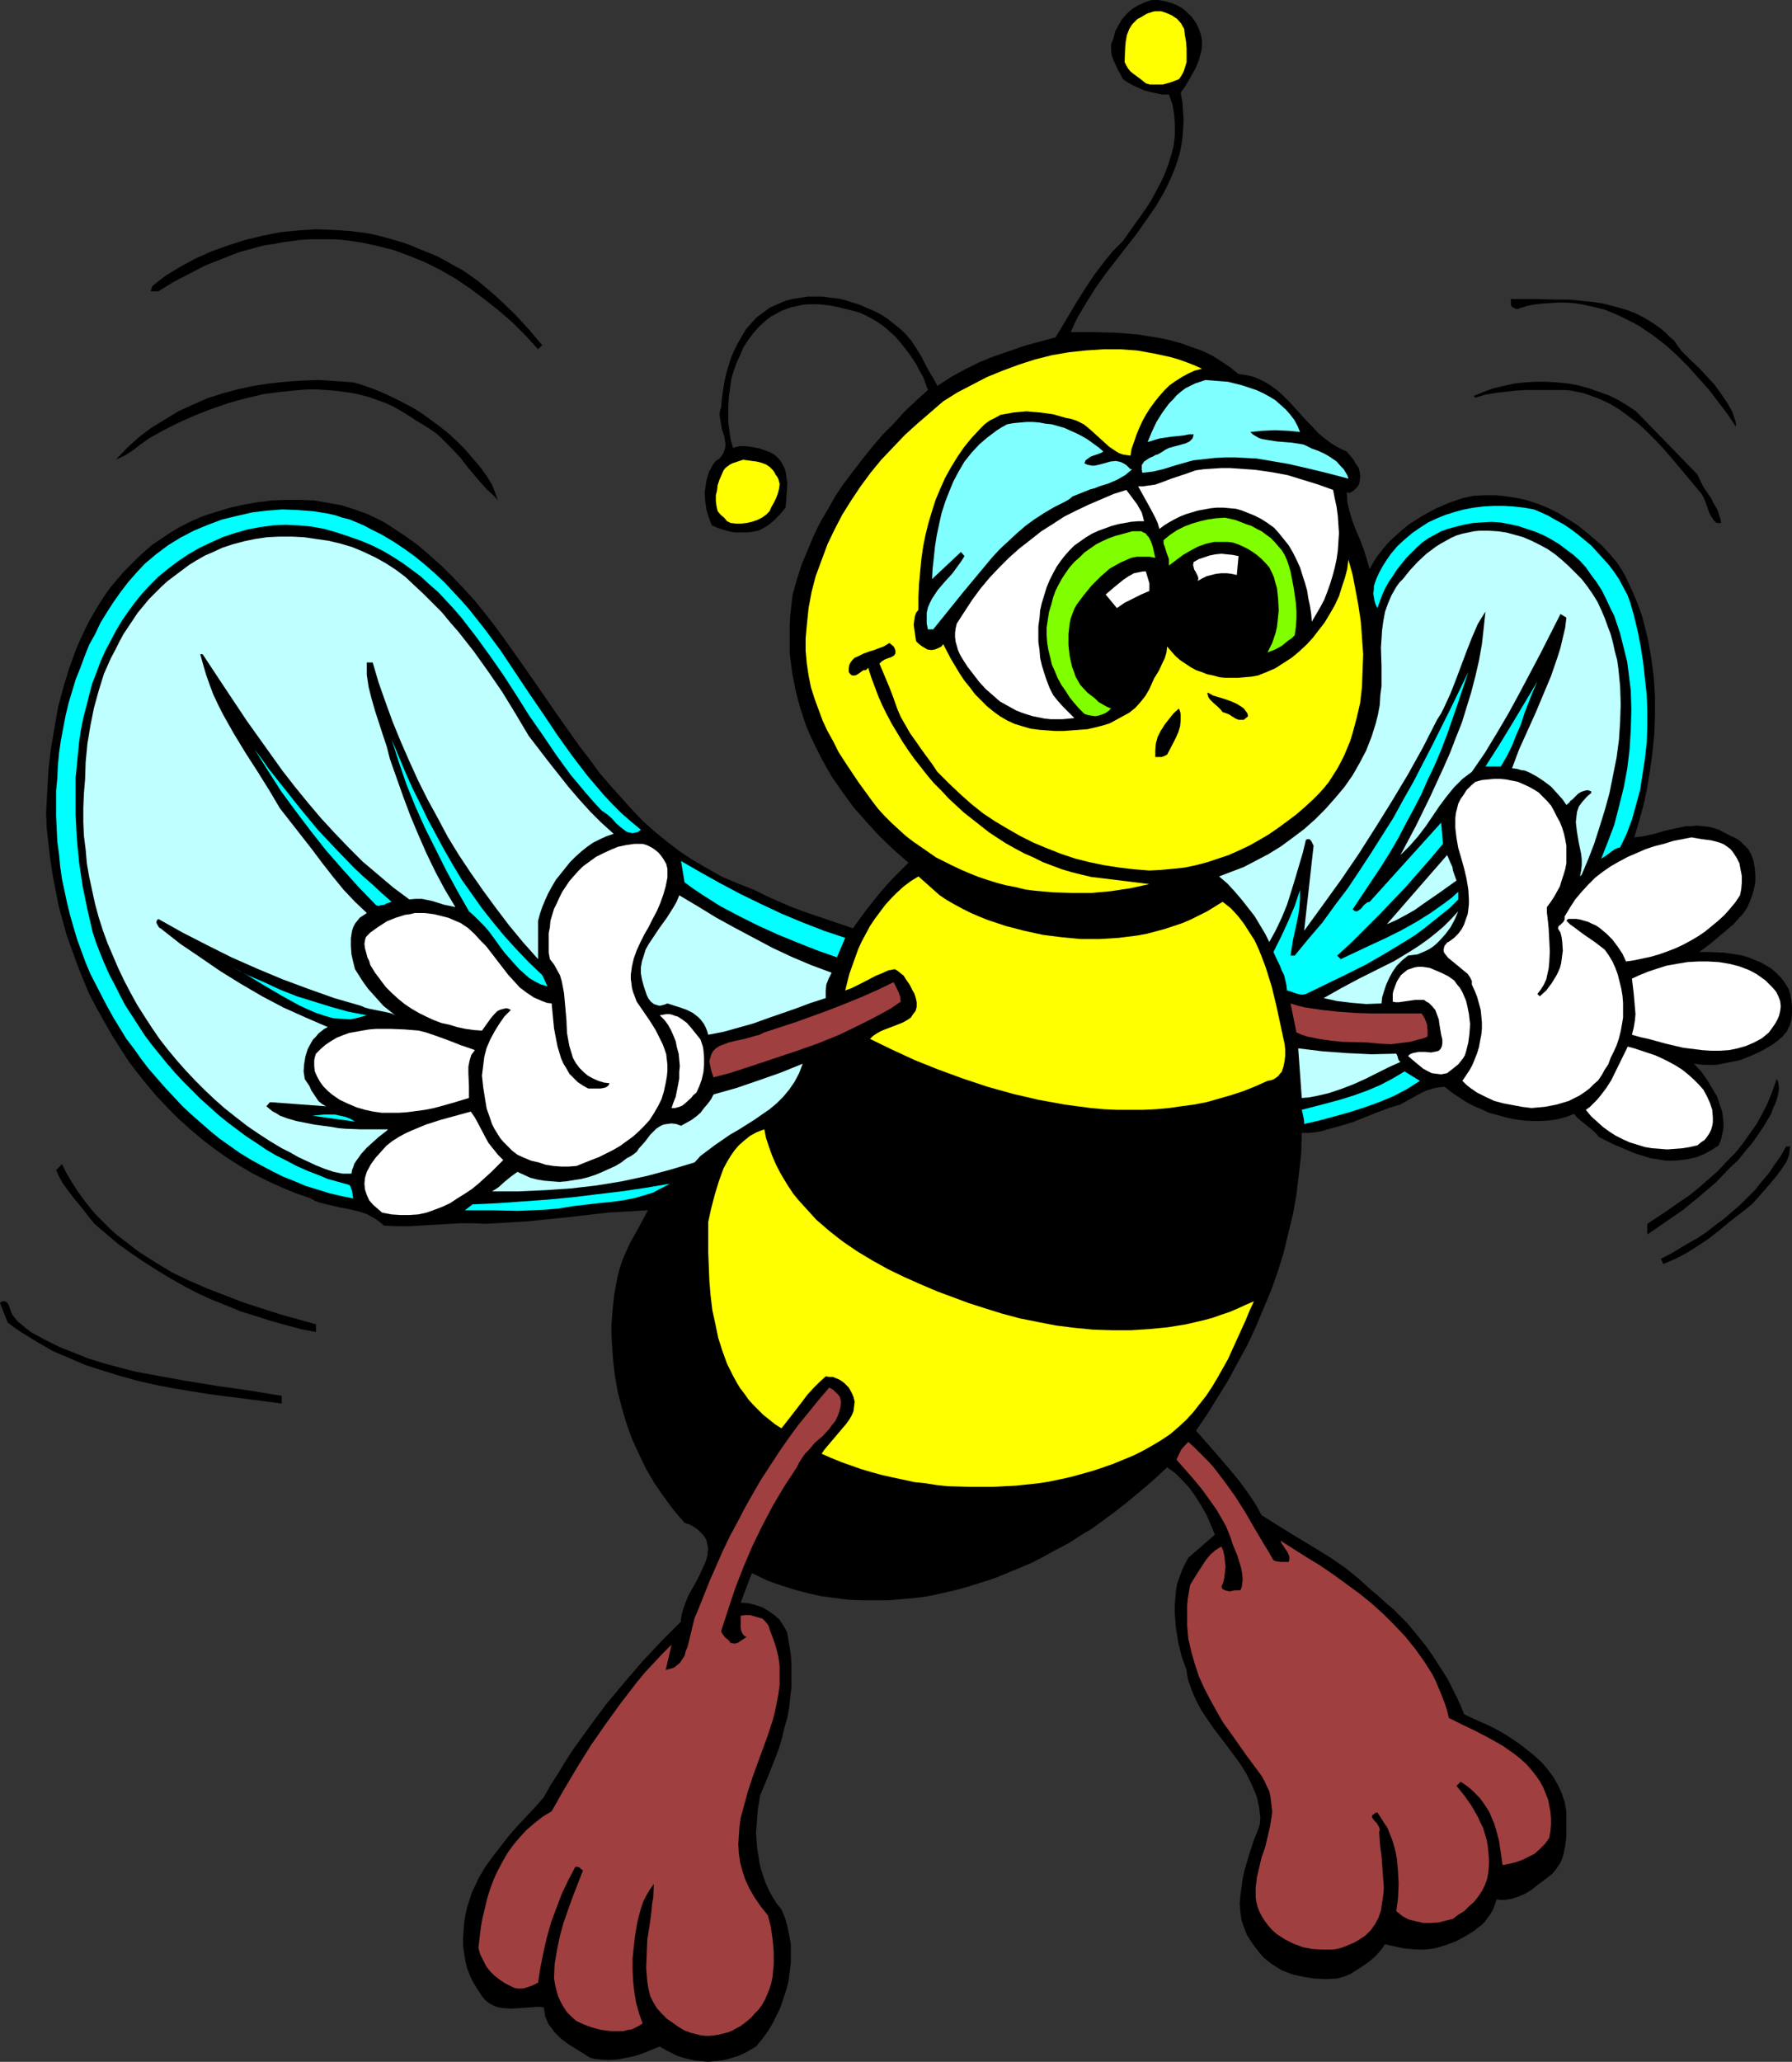 <?xml version="1.0" encoding="UTF-8" standalone="no"?>
<svg
   version="1.0"
   width="129.724mm"
   height="149.172mm"
   id="svg54"
   sodipodi:docname="Bee 07.wmf"
   xmlns:inkscape="http://www.inkscape.org/namespaces/inkscape"
   xmlns:sodipodi="http://sodipodi.sourceforge.net/DTD/sodipodi-0.dtd"
   xmlns="http://www.w3.org/2000/svg"
   xmlns:svg="http://www.w3.org/2000/svg">
  <rect width="100%" height="100%" fill="#333333" stroke="none"/>
  <sodipodi:namedview
     id="namedview54"
     pagecolor="#ffffff"
     bordercolor="#000000"
     borderopacity="0.25"
     inkscape:showpageshadow="2"
     inkscape:pageopacity="0.0"
     inkscape:pagecheckerboard="0"
     inkscape:deskcolor="#d1d1d1"
     inkscape:document-units="mm" />
  <defs
     id="defs1">
    <pattern
       id="WMFhbasepattern"
       patternUnits="userSpaceOnUse"
       width="6"
       height="6"
       x="0"
       y="0" />
  </defs>
  <path
     style="fill:#000000;fill-opacity:1;fill-rule:evenodd;stroke:none"
     d="m 327.24,6.302 0.646,1.293 0.485,1.293 0.323,1.131 0.162,1.293 v 1.293 l -0.162,1.293 -0.323,1.131 -0.323,1.293 -0.97,2.424 -1.293,2.262 -1.293,2.262 -1.454,2.101 0.485,2.585 0.162,2.585 0.162,2.424 -0.162,2.424 -0.162,2.262 -0.323,2.262 -0.485,2.262 -0.646,2.101 -0.808,2.262 -0.808,1.939 -0.97,2.101 -0.97,1.939 -2.262,3.878 -2.586,3.717 -2.586,3.717 -2.909,3.717 -5.656,7.272 -2.747,3.878 -2.424,3.878 -2.424,4.04 -0.97,1.939 -0.97,2.262 h 6.141 l 6.141,0.162 6.141,0.485 2.909,0.485 3.07,0.485 2.909,0.646 2.909,0.808 2.747,0.97 2.747,0.97 2.747,1.293 2.586,1.616 2.424,1.616 2.424,1.939 1.293,0.162 1.131,0.162 1.293,0.323 0.97,0.323 2.101,0.97 1.939,1.131 1.939,1.454 1.616,1.454 1.616,1.616 1.616,1.778 3.07,3.393 1.778,1.778 1.454,1.616 1.778,1.454 1.939,1.454 1.939,1.131 2.101,0.97 1.778,2.101 0.646,1.131 0.808,1.131 0.323,1.131 0.162,1.293 -0.162,1.454 -0.162,0.646 -0.323,0.646 -1.293,1.293 -0.323,0.162 -0.485,0.323 h -0.485 l -0.485,-0.162 0.162,1.293 v 1.293 l 0.646,2.747 0.808,2.585 0.97,2.585 1.131,2.585 0.97,2.585 0.808,2.586 0.808,2.747 0.97,-1.778 1.131,-1.778 1.293,-1.616 1.293,-1.616 1.454,-1.454 1.616,-1.454 1.454,-1.293 1.616,-1.293 1.778,-1.131 1.778,-1.131 1.778,-0.97 1.778,-0.97 3.717,-1.616 3.717,-1.293 3.07,-0.646 3.07,-0.162 h 3.07 l 2.909,0.323 3.07,0.485 2.747,0.646 2.909,0.97 2.747,1.131 2.586,1.293 2.586,1.616 2.586,1.616 2.262,1.778 2.262,1.939 2.262,1.939 2.101,2.262 1.939,2.262 1.293,1.939 1.131,1.939 0.97,2.101 0.97,2.101 0.97,2.262 0.808,2.101 0.808,2.262 0.646,2.424 1.131,4.686 0.808,4.848 0.646,4.848 0.323,5.171 v 5.009 l -0.162,5.009 -0.485,5.009 -0.646,4.848 -0.808,5.009 -0.97,4.686 -1.293,4.686 -1.293,4.363 2.586,-0.323 2.909,-0.646 2.747,-0.808 2.909,-0.646 3.07,-0.646 h 1.454 l 1.454,-0.162 1.454,0.162 1.616,0.162 1.454,0.323 1.454,0.485 3.07,1.616 1.454,0.646 1.293,0.808 1.131,1.131 1.131,1.131 0.808,1.454 0.323,0.808 0.323,0.97 0.323,1.939 0.162,1.778 v 1.939 l -0.323,1.778 -0.485,1.778 -0.646,1.778 -0.808,1.778 -0.97,1.454 -2.747,3.07 -3.07,2.585 -3.07,2.585 -3.232,2.424 h 3.232 l 3.394,0.162 3.394,0.485 1.778,0.323 1.616,0.485 1.616,0.646 1.616,0.646 1.454,0.808 1.616,0.97 1.293,1.131 1.293,1.293 1.131,1.454 0.97,1.616 0.485,1.454 0.323,1.778 0.162,1.778 v 1.778 l -0.162,1.778 -0.485,1.616 -0.485,0.808 -0.323,0.808 -0.646,0.646 -0.485,0.646 -1.293,1.131 -1.293,0.97 -2.747,1.616 -1.616,0.808 -1.454,0.646 -3.232,1.293 -3.232,0.646 -1.616,0.323 -1.616,0.323 h -1.616 -1.616 l -1.454,-0.162 -1.454,-0.162 2.101,2.262 1.778,2.586 1.616,2.747 0.808,1.293 0.485,1.454 0.485,1.454 0.485,1.454 0.162,1.454 0.162,1.616 v 1.454 l -0.323,1.454 -0.323,1.454 -0.646,1.616 -1.939,1.293 -2.101,1.131 -1.939,0.808 -2.101,0.485 -2.101,0.323 -2.101,0.162 h -2.101 l -2.101,-0.323 -2.101,-0.323 -2.101,-0.646 -2.101,-0.646 -1.939,-0.808 -4.202,-1.778 -3.878,-1.939 -0.646,-0.808 -0.808,-0.808 -1.778,-1.454 -1.778,-1.454 -0.97,-0.808 -0.808,-0.97 -2.101,0.808 -2.424,0.646 -2.262,0.323 -2.424,0.162 h -2.262 l -2.424,-0.162 -2.424,-0.323 -2.262,-0.485 -2.262,-0.646 -2.424,-0.646 -2.101,-0.97 -2.262,-0.97 -2.101,-1.131 -1.939,-1.293 -1.939,-1.293 -1.778,-1.454 -1.616,0.162 -1.616,0.323 -1.616,0.485 -1.454,0.646 -1.454,0.808 -1.454,0.808 -2.909,1.616 -3.232,0.97 -3.394,1.293 -6.464,2.585 -3.232,0.97 -3.555,0.97 -1.616,0.485 -1.778,0.323 -1.778,0.162 h -1.939 l -0.162,5.817 -0.646,5.656 -0.646,5.494 -0.97,5.333 -1.293,5.333 -1.293,5.333 -1.616,5.171 -1.778,5.009 -2.101,5.009 -2.101,5.009 -2.262,4.848 -2.586,4.686 -2.586,4.848 -2.909,4.686 -2.909,4.686 -3.07,4.525 4.848,5.494 4.848,5.656 2.262,2.747 2.101,2.909 2.101,3.07 1.778,3.232 3.878,2.424 3.878,2.424 7.757,4.686 3.878,2.424 3.717,2.585 3.555,2.909 1.778,1.616 1.616,1.454 1.939,1.616 1.939,1.778 2.101,1.778 1.778,1.778 1.939,1.939 1.778,2.101 3.394,4.201 1.616,2.262 1.454,2.262 1.454,2.262 1.454,2.262 2.424,4.848 1.131,2.424 0.97,2.424 2.101,0.97 2.101,0.97 2.262,0.97 2.262,1.131 2.262,1.293 2.262,1.454 2.101,1.454 2.101,1.616 1.939,1.616 1.939,1.778 1.616,1.939 1.454,1.939 1.293,2.262 0.97,2.101 0.808,2.424 0.485,2.585 v 4.686 2.424 l -0.323,2.424 -0.485,2.262 -0.323,1.131 -0.485,1.131 -0.646,0.97 -0.646,0.97 -0.808,0.97 -0.97,0.808 -3.232,2.424 -1.616,1.293 -1.616,0.97 -1.778,0.808 -1.939,0.646 -0.97,0.162 -0.97,0.162 h -1.131 l -1.131,-0.162 -0.485,1.454 -0.485,1.293 -0.646,1.131 -0.808,1.131 -0.808,1.131 -0.97,0.97 -1.131,0.808 -0.97,0.808 -2.424,1.454 -2.424,1.293 -2.586,0.97 -2.586,0.808 -1.778,0.323 -1.778,0.162 h -1.778 l -1.778,-0.162 -1.939,-0.162 -1.616,-0.323 -3.555,-0.808 -1.131,1.616 -1.454,1.616 -1.454,1.293 -1.778,1.293 -1.778,1.131 -1.778,1.131 -1.939,0.808 -1.778,0.485 -3.07,0.162 -3.232,-0.162 -3.07,-0.485 -1.454,-0.323 -1.454,-0.323 -2.909,-1.131 -1.293,-0.808 -1.293,-0.808 -1.293,-0.97 -1.131,-0.97 -1.131,-1.293 -0.97,-1.293 -0.646,-0.808 -0.646,-0.97 -1.131,-1.778 -0.808,-2.101 -0.646,-1.939 -0.323,-2.262 -0.162,-2.262 0.162,-2.101 0.323,-2.262 0.323,-2.424 0.485,-2.262 1.293,-4.363 1.454,-4.363 0.808,-1.939 0.646,-1.939 0.162,-1.616 -0.162,-1.454 -0.162,-1.454 -0.323,-1.454 -0.323,-1.454 -0.485,-1.293 -1.131,-2.585 -1.293,-2.585 -1.616,-2.586 -1.778,-2.424 -1.778,-2.424 -3.717,-4.848 -1.778,-2.585 -1.616,-2.424 -1.454,-2.747 -1.131,-2.586 -0.485,-1.454 -0.485,-1.293 -0.323,-1.454 -0.162,-1.454 -1.293,-3.555 -0.97,-3.878 -0.323,-2.101 -0.323,-1.939 -0.162,-2.101 -0.162,-1.939 v -2.101 l 0.162,-1.939 0.162,-1.939 0.323,-2.101 0.646,-1.778 0.646,-1.778 0.808,-1.778 0.97,-1.778 7.272,-6.302 -1.131,-2.747 -1.131,-2.585 -1.454,-2.585 -1.616,-2.585 -1.616,-2.262 -1.939,-2.101 -1.939,-1.939 -1.131,-0.808 -1.131,-0.808 -2.747,2.585 -2.747,2.424 -2.909,2.424 -2.909,2.424 -2.909,2.262 -3.07,2.262 -3.07,2.262 -3.232,1.939 -3.232,2.101 -3.394,1.778 -3.232,1.778 -3.394,1.778 -3.394,1.454 -3.555,1.454 -3.555,1.454 -3.555,1.131 -3.555,1.131 -3.555,0.97 -3.555,0.808 -3.717,0.808 -3.555,0.485 -3.717,0.323 -3.717,0.323 h -3.717 -3.555 l -3.717,-0.162 -3.717,-0.485 -3.717,-0.485 -3.555,-0.808 -3.717,-0.97 -3.555,-1.131 -3.717,-1.293 -4.363,-2.101 -3.07,8.08 2.101,0.162 1.939,0.485 1.939,0.646 1.616,0.97 1.616,1.131 1.454,1.293 1.131,1.778 0.485,0.808 0.485,0.97 0.485,3.07 0.485,2.909 0.162,2.909 v 3.07 2.747 l -0.323,2.909 -0.323,2.909 -0.485,2.747 -0.808,2.747 -0.646,2.747 -0.808,2.747 -0.97,2.585 -2.101,5.333 -2.101,5.009 -0.646,4.04 -0.323,4.201 -0.162,2.101 0.162,2.101 0.162,2.101 0.323,1.939 0.323,2.101 0.485,1.939 0.646,1.939 0.646,1.778 0.808,1.778 0.97,1.778 1.131,1.778 1.293,1.616 0.97,2.262 0.646,2.262 0.485,2.424 0.485,2.585 v 2.424 2.585 l -0.323,2.585 -0.323,2.586 -0.646,2.424 -0.808,2.424 -0.808,2.424 -1.131,2.262 -1.131,2.262 -1.293,2.101 -1.454,1.939 -1.616,1.939 -1.616,0.97 -1.454,0.808 -1.778,0.808 -1.616,0.485 -1.616,0.485 -1.616,0.323 -1.778,0.162 -1.616,0.162 -1.616,-0.162 -1.778,-0.162 -1.616,-0.323 -1.778,-0.485 -1.616,-0.485 -1.616,-0.808 -1.616,-0.808 -1.616,-0.97 -4.363,1.778 -2.424,0.808 -2.262,0.485 -2.424,0.485 -2.424,0.162 -2.586,-0.162 -1.293,-0.162 -1.293,-0.323 -0.808,-0.485 -0.97,-0.646 -2.101,-1.293 -2.101,-1.293 -2.101,-1.616 -1.778,-1.778 -0.646,-0.97 -0.808,-0.97 -0.485,-1.131 -0.485,-1.131 -0.162,-1.131 -0.162,-1.293 -0.97,-0.162 h -0.97 l -2.262,0.162 -2.262,0.162 -2.424,0.162 -2.262,-0.162 -1.131,-0.162 -1.131,-0.323 -0.97,-0.485 -0.808,-0.485 -0.97,-0.808 -0.808,-0.97 -1.131,-1.778 -1.131,-1.778 -0.97,-1.939 -0.808,-2.101 -0.485,-1.939 -0.323,-2.101 -0.323,-2.101 v -2.101 l 0.162,-2.101 0.162,-2.262 0.323,-2.101 0.485,-2.101 0.646,-1.939 0.646,-2.101 0.97,-1.939 0.808,-1.778 1.778,-3.07 2.101,-2.909 2.262,-2.909 2.262,-2.909 2.424,-2.747 2.424,-2.585 2.424,-2.585 1.131,-1.293 1.131,-1.293 1.778,-3.232 2.101,-3.232 1.939,-3.232 2.101,-3.232 4.525,-6.302 4.686,-6.302 5.01,-5.979 5.01,-5.817 5.171,-5.494 2.586,-2.585 2.586,-2.586 v -0.808 l 0.162,-0.97 0.485,-1.778 0.646,-1.778 0.808,-1.939 2.101,-3.717 0.97,-1.939 0.808,-1.778 0.808,-1.778 0.485,-1.778 v -0.808 l 0.162,-0.808 -0.162,-0.808 -0.162,-0.808 -0.162,-0.808 -0.485,-0.808 -0.485,-0.646 -0.646,-0.646 -0.808,-0.808 -0.97,-0.646 -1.131,-0.646 -1.454,-0.485 -2.909,-3.393 -2.747,-3.717 -2.586,-3.717 -2.262,-3.878 -1.939,-4.04 -1.939,-4.201 -1.454,-4.04 -1.293,-4.363 -1.131,-4.363 -0.808,-4.525 -0.485,-4.363 -0.323,-4.525 -0.162,-4.363 0.323,-4.525 0.485,-4.525 0.808,-4.363 0.646,-2.585 0.808,-2.424 0.97,-2.262 1.131,-2.424 2.424,-4.363 2.424,-4.525 -5.333,0.323 -5.656,0.323 -11.15,1.293 -11.15,1.131 -5.494,0.323 -5.494,0.323 -3.555,-0.162 h -3.555 l -13.736,0.808 h -3.555 l -3.555,-0.162 -1.131,-0.97 -1.131,-0.808 -1.131,-0.646 -1.131,-0.646 -1.293,-0.485 -1.131,-0.323 -2.747,-0.646 -2.586,-0.485 -2.747,-0.646 -2.586,-0.646 -1.293,-0.485 -1.131,-0.646 -4.202,-1.454 -3.878,-1.616 -3.878,-1.778 -3.878,-1.939 -3.555,-2.101 -3.555,-2.262 -3.394,-2.424 -3.394,-2.586 -3.232,-2.747 -3.07,-2.747 -3.07,-3.07 -2.909,-3.07 -2.747,-3.232 -2.586,-3.232 -2.586,-3.393 -2.262,-3.555 -2.262,-3.555 -2.101,-3.717 -2.101,-3.717 -1.939,-3.717 -1.616,-3.878 -1.616,-4.04 -1.454,-4.04 -1.454,-4.04 -1.131,-4.04 -1.131,-4.201 -0.808,-4.201 -0.808,-4.201 -0.646,-4.201 -0.485,-4.201 -0.485,-4.363 -0.162,-4.201 0.323,-5.817 0.323,-5.817 0.646,-5.656 0.97,-5.656 0.97,-5.656 1.454,-5.494 1.616,-5.333 1.939,-5.333 1.131,-2.585 1.131,-2.424 1.293,-2.586 1.293,-2.262 1.454,-2.424 1.454,-2.262 1.616,-2.262 1.778,-2.101 1.778,-2.101 1.939,-1.939 1.939,-1.939 2.101,-1.939 2.101,-1.778 2.424,-1.616 2.424,-1.616 2.424,-1.454 3.232,-1.616 3.394,-1.454 3.555,-1.131 3.717,-1.131 3.717,-0.808 3.717,-0.646 3.878,-0.485 3.878,-0.162 h 3.878 l 3.878,0.162 3.717,0.646 3.717,0.646 3.555,1.131 3.555,1.293 3.394,1.616 1.778,0.97 1.454,0.97 3.717,2.424 3.555,2.585 3.394,2.909 3.232,2.909 3.07,3.07 3.07,3.232 2.909,3.232 2.747,3.393 2.747,3.555 2.586,3.555 5.171,7.272 10.181,14.705 5.171,7.272 2.747,3.555 2.586,3.555 2.909,3.393 2.909,3.232 2.909,3.232 3.07,3.232 3.232,2.909 3.394,2.747 3.555,2.747 3.717,2.424 3.878,2.262 4.04,2.262 4.202,1.778 4.525,1.778 3.232,1.616 3.232,1.454 3.394,1.454 3.394,1.293 13.736,4.686 3.394,-4.686 3.717,-4.686 1.939,-2.262 1.939,-2.101 2.101,-2.101 2.101,-2.101 -4.04,-3.555 -3.878,-3.717 -3.555,-3.878 -3.555,-4.04 -3.07,-4.201 -2.909,-4.201 -2.586,-4.525 -2.262,-4.525 -1.131,-2.424 -0.97,-2.262 -0.808,-2.424 -0.808,-2.424 -0.646,-2.424 -0.646,-2.424 -0.485,-2.585 -0.485,-2.424 -0.323,-2.586 -0.323,-2.585 v -2.585 -2.747 -2.586 l 0.162,-2.747 0.323,-2.747 0.323,-2.747 1.131,-4.04 1.293,-4.04 1.616,-3.878 1.616,-3.878 1.778,-3.717 2.101,-3.555 2.101,-3.717 2.262,-3.393 2.586,-3.393 2.586,-3.393 2.747,-3.393 2.747,-3.232 3.07,-3.07 2.909,-3.232 3.232,-3.07 3.232,-2.909 -0.646,-1.778 -0.646,-1.778 -0.97,-1.616 -0.808,-1.616 -1.131,-1.778 -1.131,-1.616 -1.131,-1.454 -1.293,-1.616 -1.293,-1.454 -1.454,-1.293 -1.454,-1.293 -1.616,-1.131 -1.616,-0.97 -1.778,-0.97 -1.778,-0.808 -1.778,-0.485 -3.232,-0.808 -3.07,-0.646 -3.07,-0.323 h -3.07 l -1.454,0.162 -1.454,0.323 -1.454,0.323 -1.454,0.485 -1.293,0.485 -1.454,0.808 -1.454,0.808 -1.293,0.97 -1.778,1.616 -1.616,1.778 -1.454,1.939 -1.293,1.939 -0.97,2.262 -0.97,2.101 -0.808,2.262 -0.646,2.262 -0.323,2.424 -0.323,2.262 -0.162,2.424 v 2.424 2.262 l 0.323,2.424 0.323,2.262 0.646,2.262 0.97,-0.323 1.131,-0.162 h 1.293 l 1.293,0.162 2.586,0.485 2.262,0.808 1.131,0.485 0.97,0.646 0.808,0.808 0.646,0.808 0.485,0.808 0.485,0.97 0.323,0.97 0.162,1.131 0.323,2.101 -0.162,2.262 -0.162,2.262 -0.162,2.101 -0.808,0.97 -0.808,0.97 -1.778,1.778 -0.97,0.808 -0.97,0.646 -1.131,0.646 -0.97,0.485 -1.616,0.323 -1.616,0.162 h -1.778 -1.616 l -1.616,-0.323 -1.616,-0.485 -1.454,-0.485 -1.454,-0.646 -0.808,-2.101 -0.646,-2.101 -0.323,-2.262 -0.162,-2.424 0.323,-2.262 0.162,-1.131 0.323,-1.131 0.323,-1.131 0.646,-1.131 0.485,-0.97 0.808,-0.97 0.97,-0.646 0.646,-0.808 0.485,-0.808 0.323,-0.97 0.162,-0.808 v -0.808 l -0.323,-1.939 -0.646,-1.939 -0.323,-1.939 -0.162,-0.97 -0.162,-0.97 0.162,-1.131 0.323,-0.97 0.162,-2.262 0.323,-2.262 0.323,-2.101 0.485,-2.262 0.646,-2.262 0.646,-2.101 0.97,-2.262 0.97,-1.939 1.131,-1.939 1.131,-1.939 1.454,-1.616 1.454,-1.616 1.778,-1.293 1.778,-1.293 2.101,-0.97 2.262,-0.97 1.939,-0.485 2.101,-0.323 1.939,-0.323 h 2.101 2.101 l 2.101,0.323 1.939,0.162 2.101,0.485 1.939,0.646 2.101,0.646 1.778,0.808 1.939,0.808 1.939,0.97 1.778,1.131 1.616,1.293 1.616,1.293 1.778,1.616 1.616,1.939 1.293,1.939 1.293,2.101 2.101,4.04 1.293,2.101 1.131,2.101 3.717,-2.424 3.878,-2.101 3.878,-1.939 4.04,-1.616 4.202,-1.454 4.202,-1.454 4.202,-1.131 4.202,-1.131 1.939,-3.232 4.04,-6.787 2.262,-3.555 2.262,-3.393 2.424,-3.232 2.586,-3.232 2.909,-2.909 3.07,-4.363 3.232,-4.525 1.454,-2.262 1.293,-2.424 1.293,-2.424 1.131,-2.424 0.97,-2.585 0.808,-2.585 0.646,-2.585 0.323,-2.747 v -2.747 l -0.162,-2.747 -0.485,-2.909 -0.485,-1.293 -0.485,-1.454 h -1.778 l -1.616,-0.323 -1.616,-0.323 -1.778,-0.485 -1.454,-0.646 -1.454,-0.646 -1.454,-0.808 -1.454,-0.97 -0.646,-1.293 -0.646,-1.131 -1.293,-2.747 -0.485,-1.454 -0.162,-1.454 v -0.808 -0.646 l 0.323,-0.808 0.323,-0.808 0.485,-1.939 0.97,-1.778 0.97,-1.616 1.293,-1.454 1.454,-1.293 1.616,-0.97 1.778,-0.808 L 315.12,0 h 1.778 l 1.778,0.323 1.778,0.485 1.616,0.646 1.454,0.808 1.293,1.131 1.293,1.293 z"
     id="path1" />
  <path
     style="fill:#ffff00;fill-opacity:1;fill-rule:evenodd;stroke:none"
     d="m 324.008,7.918 0.162,1.616 0.323,1.778 0.162,1.939 v 1.778 1.939 l -0.485,1.616 -0.323,0.97 -0.323,0.646 -0.485,0.808 -0.485,0.646 -2.101,0.808 -1.131,0.323 -1.131,0.323 h -1.131 -1.293 -1.131 l -1.131,-0.323 -1.616,-1.293 -1.778,-1.293 -0.808,-0.646 -0.646,-0.808 -0.485,-0.808 -0.485,-0.97 0.162,-3.878 0.162,-1.778 0.323,-1.778 0.646,-1.616 0.485,-0.808 0.485,-0.646 0.646,-0.646 0.646,-0.646 0.97,-0.485 0.808,-0.485 0.808,-0.485 1.454,-0.485 0.808,-0.162 h 1.616 l 1.454,0.485 1.454,0.646 1.454,0.97 1.131,1.293 0.323,0.646 z"
     id="path2" />
  <path
     style="fill:#000000;fill-opacity:1;fill-rule:evenodd;stroke:none"
     d="m 148.349,94.37 -1.131,1.131 -3.394,-3.717 -3.555,-3.555 -3.717,-3.232 -3.878,-3.07 -3.878,-2.909 -4.04,-2.747 -4.202,-2.424 -4.202,-2.101 -4.363,-1.778 -4.363,-1.616 -4.525,-1.131 -4.525,-0.97 -4.686,-0.646 -2.424,-0.162 h -2.262 -2.262 -2.424 l -2.424,0.162 -2.424,0.323 -2.424,0.323 -2.424,0.485 -2.424,0.323 -2.424,0.646 -4.686,1.293 -4.525,1.778 -4.525,1.778 -4.363,2.262 -4.363,2.262 -4.202,2.585 h -2.101 l 0.485,-1.454 3.717,-2.909 4.04,-2.424 4.202,-2.262 4.363,-1.939 4.525,-1.616 4.525,-1.454 4.686,-1.131 4.848,-0.97 4.848,-0.485 4.848,-0.323 4.848,0.162 4.848,0.323 4.848,0.646 2.262,0.485 2.424,0.646 2.262,0.646 2.262,0.646 2.262,0.808 2.262,0.97 2.424,0.97 2.424,0.97 2.424,1.293 2.262,1.293 2.424,1.293 2.101,1.454 2.262,1.616 4.202,3.555 1.939,1.778 4.04,3.878 3.717,4.04 z"
     id="path3" />
  <path
     style="fill:#000000;fill-opacity:1;fill-rule:evenodd;stroke:none"
     d="m 474.942,115.539 v 1.131 l -2.262,-3.393 -2.586,-3.393 -2.586,-3.393 -2.909,-3.232 -2.747,-3.07 -3.07,-3.07 -3.232,-2.909 -3.394,-2.585 -3.555,-2.424 -1.778,-0.97 -1.939,-0.97 -1.939,-0.97 -1.939,-0.808 -1.939,-0.808 -1.939,-0.485 -2.101,-0.485 -2.262,-0.485 -2.101,-0.323 -2.262,-0.162 h -2.262 l -2.262,0.162 -2.424,0.162 -2.424,0.323 -0.646,0.162 -0.808,0.162 -0.808,0.323 -0.808,0.162 -0.646,0.323 -0.808,-0.162 -0.646,-0.323 -0.323,-0.323 -0.162,-0.323 v -1.616 h 6.302 l 6.464,0.162 h 3.232 l 3.232,0.323 3.232,0.323 3.07,0.485 3.07,0.808 2.909,0.808 2.909,1.131 2.747,1.454 2.747,1.778 1.293,0.97 1.131,0.97 1.131,1.131 1.293,1.131 0.97,1.454 1.131,1.454 2.262,2.262 2.262,2.101 2.101,2.262 2.101,2.262 1.778,2.424 1.778,2.585 1.454,2.585 z"
     id="path4" />
  <path
     style="fill:#ffff00;fill-opacity:1;fill-rule:evenodd;stroke:none"
     d="m 328.856,100.834 -1.939,0.485 -1.778,0.808 -1.778,0.97 -1.778,1.131 -1.616,1.131 -1.454,1.454 -1.293,1.454 -1.293,1.616 -1.293,1.778 -1.131,1.778 -0.97,1.778 -0.808,1.778 -0.808,1.939 -0.646,1.939 -0.646,1.778 -0.323,1.939 -1.131,-0.162 -0.97,-0.162 -0.97,-0.323 -0.808,-0.485 -0.97,-0.646 -0.97,-0.646 -1.616,-1.454 -1.778,-1.616 -1.778,-1.616 -1.778,-1.454 -0.97,-0.485 -0.97,-0.485 -1.454,-0.485 -1.616,-0.323 -3.394,-0.97 -3.555,-0.485 -1.939,-0.162 -1.778,-0.162 -1.778,0.162 -1.778,0.162 -1.778,0.323 -1.778,0.323 -1.454,0.808 -1.616,0.808 -1.293,0.97 -1.131,1.131 -2.424,2.585 -2.101,2.585 -1.778,2.586 -1.778,2.909 -1.616,2.909 -1.293,2.909 -1.293,3.07 -0.97,3.07 -0.97,3.232 -0.808,3.232 -0.646,3.232 -0.485,3.393 -0.323,3.393 -0.323,3.555 -0.162,3.393 v 3.555 l -0.646,0.808 -0.323,0.97 -0.162,1.131 -0.162,1.131 0.323,2.262 0.162,1.131 0.162,1.131 0.646,0.646 0.808,0.646 0.808,0.485 0.808,0.485 1.131,0.162 0.97,-0.162 0.808,-0.323 0.97,-0.485 0.485,-0.646 2.101,4.04 2.424,4.04 1.293,1.939 1.454,1.778 1.454,1.939 1.616,1.616 1.616,1.616 1.778,1.454 1.778,1.293 1.939,1.131 2.101,0.97 2.101,0.646 2.262,0.646 2.424,0.323 4.363,0.323 h 2.101 l 2.262,-0.162 2.101,-0.162 2.262,-0.162 2.101,-0.485 1.939,-0.485 2.101,-0.646 1.778,-0.97 1.778,-0.97 1.778,-0.97 1.616,-1.293 1.454,-1.616 1.293,-1.616 1.131,-1.939 0.646,-1.454 0.646,-1.454 0.808,-1.293 0.485,-0.808 0.323,-0.646 0.646,-1.454 0.646,-1.293 0.485,-1.616 0.162,-1.616 1.131,1.293 1.131,1.293 1.293,1.131 1.454,0.97 1.454,0.97 1.454,0.808 1.454,0.485 1.616,0.646 1.616,0.323 1.778,0.485 1.616,0.162 h 1.778 1.616 l 1.778,-0.162 1.939,-0.162 1.778,-0.323 2.424,-0.97 2.262,-0.97 2.262,-1.454 2.262,-1.454 1.939,-1.616 2.101,-1.939 1.778,-1.939 1.616,-2.101 1.616,-2.101 1.454,-2.424 1.293,-2.262 1.131,-2.424 0.808,-2.585 0.808,-2.424 0.646,-2.424 0.323,-2.585 1.131,4.04 0.808,4.201 0.808,4.363 0.646,4.363 0.323,4.363 0.323,4.525 -0.162,4.525 -0.162,4.363 -0.485,4.363 -0.97,4.201 -1.131,4.201 -0.646,2.101 -1.616,3.878 -0.97,1.939 -0.97,1.778 -1.131,1.778 -1.131,1.778 -1.293,1.616 -1.454,1.616 -1.454,1.454 -2.262,2.101 -2.424,2.101 -2.586,1.939 -2.424,1.778 -2.586,1.778 -2.747,1.616 -2.586,1.454 -2.747,1.293 -2.909,1.293 -2.909,0.97 -2.909,0.97 -3.07,0.808 -3.07,0.646 -3.07,0.323 -3.394,0.323 -3.232,0.162 -4.202,-0.323 -4.04,-0.485 -4.202,-0.646 -3.878,-0.808 -3.878,-0.97 -3.878,-1.293 -3.717,-1.454 -3.878,-1.616 -3.555,-1.778 -3.394,-1.939 -3.555,-2.101 -3.394,-2.262 -3.232,-2.585 -3.07,-2.747 -3.07,-2.909 -3.07,-3.07 -1.293,-1.939 -3.07,-4.201 -1.454,-2.101 -1.616,-2.262 -1.293,-2.262 -1.293,-2.262 -0.97,-2.262 -1.131,-3.232 -1.131,-2.909 -1.293,-3.07 -1.293,-3.07 0.323,-0.323 0.323,-0.323 0.808,-0.485 0.808,-0.323 0.97,-0.323 0.808,-0.485 0.162,-0.323 0.162,-0.162 v -0.485 -0.323 l -0.162,-0.485 -0.323,-0.646 -1.131,-0.97 -0.808,0.485 -0.808,0.485 -1.778,0.646 -0.808,0.323 -1.131,0.323 -1.778,0.646 -1.616,0.808 -0.808,0.323 -0.646,0.646 -0.485,0.646 -0.323,0.646 -0.162,0.97 v 0.97 l 0.323,0.485 0.323,0.323 0.323,0.162 h 0.162 0.646 l 0.646,-0.323 0.485,-0.323 0.646,-0.485 0.485,-0.323 h 0.646 l 0.646,-0.646 0.808,2.585 0.97,2.585 0.97,2.586 1.131,2.585 1.293,2.585 1.293,2.424 1.454,2.424 1.454,2.424 1.616,2.424 1.616,2.262 3.555,4.525 1.778,2.101 2.101,2.101 1.939,2.101 2.101,1.939 2.101,1.939 2.262,1.778 2.262,1.778 2.262,1.778 2.424,1.616 2.262,1.454 2.586,1.454 2.424,1.293 2.586,1.131 2.586,1.293 5.171,1.939 2.747,0.808 2.586,0.646 2.747,0.646 2.747,0.323 13.09,1.616 -5.171,1.131 -5.333,0.808 -5.333,0.485 h -5.171 l -5.333,-0.162 -5.333,-0.485 -2.424,-0.323 -2.586,-0.646 -2.586,-0.485 -2.424,-0.646 -2.586,-0.808 -2.424,-0.808 -2.424,-0.97 -2.262,-0.97 -2.424,-1.131 -2.262,-1.131 -2.262,-1.131 -2.101,-1.454 -2.101,-1.454 -2.101,-1.454 -2.101,-1.616 -1.939,-1.778 -1.939,-1.778 -1.778,-1.778 -1.778,-1.939 -1.616,-2.101 -3.878,-5.333 -3.555,-5.333 -1.778,-2.747 -1.454,-2.909 -1.616,-2.909 -1.293,-2.747 -1.131,-3.07 -1.131,-3.07 -0.97,-3.07 -0.646,-3.232 -0.485,-3.232 -0.323,-3.555 v -3.393 l 0.323,-3.555 0.485,-4.686 0.808,-4.363 1.131,-4.363 1.616,-4.363 1.616,-4.363 1.939,-4.04 2.101,-4.04 2.424,-3.878 2.586,-3.878 2.747,-3.717 2.909,-3.555 3.232,-3.393 3.232,-3.393 3.394,-3.07 3.555,-3.07 3.555,-3.07 3.878,-2.424 4.04,-2.101 4.04,-2.101 4.363,-1.778 4.363,-1.616 4.525,-1.454 4.525,-1.131 4.686,-0.808 4.525,-0.485 4.848,-0.323 h 4.525 l 4.686,0.323 4.525,0.808 2.262,0.485 2.262,0.485 2.262,0.646 2.262,0.808 2.101,0.808 z"
     id="path5" />
  <path
     style="fill:#000000;fill-opacity:1;fill-rule:evenodd;stroke:none"
     d="m 134.613,132.506 1.616,4.201 -1.454,-1.454 -1.616,-1.454 -2.586,-2.909 -2.424,-2.909 -2.262,-2.909 -2.586,-2.747 -1.293,-1.293 -1.293,-1.293 -1.454,-1.293 -1.616,-1.131 -1.778,-1.131 -1.939,-1.131 -1.939,-1.293 -2.101,-1.293 -2.262,-1.293 -2.101,-0.97 -2.262,-0.808 -2.262,-0.808 -2.424,-0.646 -2.262,-0.485 -2.424,-0.323 -2.424,-0.323 -2.262,-0.162 -2.424,-0.162 h -2.424 l -2.424,0.162 -5.01,0.485 -4.848,0.646 -4.848,1.131 -4.686,1.293 -4.686,1.616 -4.525,1.778 -4.363,1.939 -4.202,2.101 -4.04,2.262 -2.262,1.616 -2.101,1.616 -2.262,1.454 -2.424,1.131 3.07,-3.232 3.232,-2.909 3.394,-2.585 3.717,-2.262 3.717,-2.262 3.878,-1.778 4.04,-1.778 4.04,-1.293 4.202,-1.131 4.363,-0.97 4.363,-0.646 4.525,-0.485 4.525,-0.323 4.686,-0.162 4.525,0.323 4.686,0.323 2.747,0.808 2.747,0.97 2.747,1.131 2.747,1.293 2.586,1.293 2.747,1.454 2.586,1.616 2.424,1.778 2.424,1.778 2.424,1.939 2.262,2.101 2.101,2.101 1.939,2.262 2.101,2.424 1.778,2.424 z"
     id="path6" />
  <path
     style="fill:#7fffff;fill-opacity:1;fill-rule:evenodd;stroke:none"
     d="m 355.681,118.125 -1.616,-0.162 -1.616,-0.162 -3.555,-0.162 -3.555,0.162 -1.616,0.162 -1.616,0.162 0.646,0.646 0.808,0.485 0.808,0.485 0.97,0.323 1.939,0.323 2.101,0.323 1.939,0.162 2.101,0.162 2.101,0.323 0.97,0.162 0.808,0.323 1.616,0.808 1.778,0.646 1.778,0.808 1.616,0.97 1.616,1.131 1.293,1.454 0.646,0.646 0.485,0.808 0.485,0.808 0.323,0.97 -5.494,-1.454 -5.333,-1.293 -5.656,-1.293 -5.656,-0.97 -2.909,-0.485 -2.909,-0.162 -2.909,-0.162 h -2.909 l -2.909,0.162 -2.909,0.323 -2.909,0.323 -2.909,0.808 -2.747,0.808 -2.586,0.808 -2.747,0.646 -1.454,0.162 -1.454,0.162 -0.162,-0.808 v -0.646 -0.646 l 0.323,-0.485 0.323,-0.485 0.485,-0.323 0.97,-0.646 1.131,-0.485 0.485,-0.323 0.646,-0.162 1.131,-0.646 0.97,-0.646 0.97,-0.485 1.131,-0.323 1.293,-0.323 1.131,-0.323 1.131,-0.323 0.97,-0.485 0.323,-0.323 0.485,-0.485 0.162,-0.485 0.162,-0.646 h -1.293 l -1.616,0.323 -1.616,0.162 -1.616,0.162 -3.232,0.485 -1.616,0.485 -1.616,0.485 1.131,-2.747 1.293,-2.747 1.616,-2.585 1.778,-2.424 1.131,-1.131 0.97,-1.131 1.131,-0.97 1.293,-0.97 1.293,-0.646 1.293,-0.646 1.454,-0.485 1.454,-0.485 2.101,0.162 1.939,0.162 2.101,0.162 1.939,0.485 1.939,0.485 1.939,0.646 1.939,0.646 1.778,0.808 1.778,0.97 1.616,0.97 1.454,1.293 1.454,1.293 1.131,1.293 1.131,1.454 0.97,1.778 z"
     id="path7" />
  <path
     style="fill:#000000;fill-opacity:1;fill-rule:evenodd;stroke:none"
     d="m 464.438,129.759 0.808,1.778 0.808,1.616 2.101,3.07 0.808,1.616 0.97,1.616 0.485,1.616 0.323,0.97 0.162,0.97 h -0.646 -0.485 l -0.485,-0.323 -0.323,-0.323 -0.323,-0.485 -0.323,-0.485 -0.646,-1.131 -0.97,-2.747 -0.485,-1.293 -0.646,-1.131 -4.04,-4.848 -4.202,-5.009 -2.101,-2.424 -2.262,-2.424 -2.262,-2.262 -2.424,-2.262 -2.586,-1.939 -2.586,-1.939 -2.747,-1.616 -2.747,-1.293 -3.07,-1.131 -1.454,-0.485 -1.616,-0.323 -1.616,-0.323 -1.616,-0.162 h -1.616 -1.778 -4.686 -2.586 l -2.909,0.162 -2.909,0.323 -2.747,0.323 -2.747,0.485 -2.586,0.808 -0.485,-0.485 2.747,-1.131 2.747,-0.97 2.747,-0.646 2.909,-0.646 2.909,-0.323 2.909,-0.162 h 2.909 l 2.909,0.162 3.07,0.323 2.747,0.485 2.909,0.808 2.747,0.97 2.747,0.97 2.586,1.293 2.424,1.454 2.424,1.616 z"
     id="path8" />
  <path
     style="fill:#7fffff;fill-opacity:1;fill-rule:evenodd;stroke:none"
     d="m 301.868,123.457 -0.485,0.323 -0.808,0.323 -1.454,0.485 -0.808,0.323 -0.646,0.485 -0.646,0.485 -0.323,0.808 0.646,0.323 0.646,0.162 0.808,0.162 h 0.646 l 1.454,-0.323 2.909,-0.808 1.454,-0.162 0.808,0.162 0.646,0.162 0.646,0.323 0.808,0.485 0.808,0.808 0.323,0.323 h 0.323 0.162 l -0.97,0.808 -0.97,0.808 -1.131,0.646 -1.131,0.646 -2.262,0.97 -2.586,0.808 -1.131,0.485 -1.293,0.323 -2.424,0.97 -2.424,0.97 -0.97,0.808 -1.131,0.646 -2.909,1.454 -2.747,1.616 -2.747,1.778 -2.424,1.778 -2.424,2.101 -2.262,2.101 -2.262,2.101 -2.101,2.262 -4.04,4.848 -4.04,4.848 -4.04,5.009 -4.04,5.009 h -1.454 l -0.323,-1.616 v -1.454 -1.454 l 0.323,-1.454 0.485,-1.131 0.646,-1.293 1.616,-2.424 1.939,-2.262 1.939,-2.101 1.778,-2.424 0.808,-1.131 0.808,-1.293 -0.97,-1.131 -7.918,7.433 0.162,-2.909 0.323,-2.909 0.323,-3.07 0.485,-3.07 0.646,-3.07 0.646,-2.909 0.97,-3.07 1.131,-2.909 1.131,-2.747 1.454,-2.747 1.616,-2.747 1.939,-2.424 2.101,-2.262 2.262,-1.939 2.586,-1.939 1.293,-0.808 1.454,-0.808 1.778,-0.323 1.778,-0.162 1.778,-0.162 h 1.778 l 1.778,0.162 1.778,0.323 1.616,0.162 3.394,0.97 1.778,0.808 1.454,0.646 1.616,0.808 1.616,0.97 2.909,2.101 z"
     id="path9" />
  <path
     style="fill:#ffff00;fill-opacity:1;fill-rule:evenodd;stroke:none"
     d="m 212.181,129.759 0.485,0.646 0.323,0.646 0.162,0.646 0.162,0.646 -0.162,1.293 -0.323,1.293 -0.485,1.293 -0.646,1.293 -0.646,1.131 -0.485,1.131 -0.97,0.97 -1.131,0.808 -1.293,0.646 -1.454,0.485 -1.454,0.323 -1.454,0.162 h -1.454 l -1.454,-0.162 -0.97,-0.485 -0.808,-0.97 -0.97,-0.808 -0.808,-0.97 -0.323,-1.454 -0.162,-1.293 v -1.616 l 0.323,-1.293 0.162,-1.454 0.485,-1.454 1.131,-2.585 0.485,-0.646 0.646,-0.485 0.646,-0.485 0.646,-0.323 1.454,-0.485 1.454,-0.485 2.424,0.323 1.293,0.162 1.293,0.323 1.293,0.485 0.97,0.646 0.485,0.485 0.485,0.485 0.323,0.485 z"
     id="path10" />
  <path
     style="fill:#ffffff;fill-opacity:1;fill-rule:evenodd;stroke:none"
     d="m 364.731,133.961 0.485,2.424 0.485,2.262 0.323,2.424 0.162,2.424 0.162,2.262 -0.162,2.424 -0.162,2.424 -0.323,2.262 -0.485,2.262 -0.646,2.424 -0.646,2.101 -0.808,2.262 -0.808,2.101 -1.131,2.101 -1.131,1.939 -1.131,1.939 -0.162,-2.101 -0.323,-2.101 -0.485,-2.262 -0.323,-2.101 -0.646,-2.262 -0.646,-1.939 -0.646,-2.101 -0.97,-2.101 -0.97,-1.939 -1.131,-1.939 -1.293,-1.616 -1.293,-1.616 -1.454,-1.616 -1.778,-1.293 -1.778,-1.131 -1.939,-0.97 -1.616,-0.646 -1.616,-0.646 -1.616,-0.485 -1.778,-0.162 -1.778,-0.162 h -1.778 l -1.616,0.162 -1.778,0.323 -1.778,0.323 -1.616,0.485 -1.616,0.485 -1.616,0.646 -1.616,0.808 -1.454,0.808 -1.293,0.808 -1.293,0.97 -0.485,-1.616 -0.646,-1.454 -1.454,-2.747 -1.616,-2.909 -1.616,-2.909 h 1.293 l 1.131,-0.162 2.262,-0.323 2.262,-0.808 2.101,-0.808 4.363,-1.454 2.262,-0.808 2.262,-0.323 2.424,-0.162 2.424,-0.162 h 2.262 l 2.424,0.162 4.525,0.323 4.525,0.646 4.363,0.808 4.202,1.293 4.202,1.293 z"
     id="path11" />
  <path
     style="fill:#ffffff;fill-opacity:1;fill-rule:evenodd;stroke:none"
     d="m 313.019,142.525 h -1.616 l -1.939,0.162 -1.778,0.323 -1.778,0.323 -1.778,0.485 -1.778,0.646 -1.778,0.646 -1.778,0.808 -1.616,0.97 -1.616,1.131 -1.616,1.131 -1.293,1.293 -1.293,1.454 -1.131,1.454 -1.131,1.616 -0.97,1.778 -0.97,1.939 -0.808,1.939 -0.646,2.101 -0.646,2.101 -0.485,2.101 -0.162,2.101 -0.323,2.262 v 2.101 2.101 l 0.323,2.262 0.162,2.101 0.485,2.101 0.646,2.101 0.646,1.939 0.808,2.101 0.97,1.939 0.646,0.808 0.646,0.808 1.454,1.616 3.07,3.07 -1.454,0.162 -1.778,0.162 h -1.616 -1.616 l -1.616,-0.162 -3.232,-0.646 -1.616,-0.485 -1.454,-0.485 -1.616,-0.646 -1.454,-0.808 -1.454,-0.808 -1.454,-0.808 -1.293,-1.131 -1.293,-1.131 -1.293,-1.131 -1.778,-1.939 -1.616,-2.101 -1.616,-2.101 -1.454,-2.262 -0.646,-1.131 -0.485,-1.131 -0.323,-1.131 -0.323,-1.131 -0.162,-1.293 v -1.131 l 0.162,-1.293 0.323,-1.293 2.101,-3.232 2.101,-3.232 2.262,-3.07 2.424,-2.909 2.747,-2.909 2.586,-2.585 2.909,-2.585 2.909,-2.262 3.07,-2.424 3.07,-1.939 3.232,-2.101 3.232,-1.616 3.394,-1.616 3.394,-1.454 3.394,-1.454 3.555,-1.131 1.454,1.939 1.454,1.939 0.646,1.131 0.646,1.131 0.323,1.131 z"
     id="path12" />
  <path
     style="fill:#00ffff;fill-opacity:1;fill-rule:evenodd;stroke:none"
     d="m 446.015,164.664 1.131,4.04 0.97,4.04 0.808,4.201 0.646,4.201 0.485,4.363 0.485,4.363 0.162,4.363 v 4.363 l -0.162,4.525 -0.485,4.363 -0.646,4.201 -0.646,4.201 -1.131,4.201 -1.131,4.04 -1.454,3.878 -1.778,3.717 -0.646,0.162 -0.808,0.323 -1.131,0.808 -1.293,0.97 -1.293,0.808 1.778,-4.525 1.778,-4.686 1.293,-5.009 1.293,-5.171 0.97,-5.171 0.646,-5.333 0.323,-5.333 0.162,-5.494 -0.162,-5.333 -0.323,-2.585 -0.323,-2.585 -0.323,-2.585 -0.646,-2.585 -0.646,-2.586 -0.646,-2.585 -0.808,-2.424 -0.808,-2.424 -1.131,-2.262 -1.131,-2.424 -1.131,-2.262 -1.454,-2.262 -1.454,-1.939 -1.454,-2.101 -1.616,-1.778 -1.778,-1.616 -1.939,-1.454 -1.939,-1.454 -2.101,-1.293 -2.101,-1.131 -2.262,-0.97 -2.424,-0.808 -2.424,-0.808 -2.262,-0.485 -2.586,-0.485 -2.424,-0.162 -2.586,0.162 -2.424,0.162 -2.586,0.485 -2.586,0.646 -1.778,0.485 -1.778,0.646 -1.778,0.97 -1.778,0.97 -1.616,1.131 -1.454,1.293 -1.454,1.454 -1.454,1.454 -1.293,1.616 -1.293,1.616 -1.131,1.778 -1.131,1.616 -0.97,1.778 -0.808,1.778 -0.646,1.778 -0.646,1.778 -0.485,-0.97 -0.323,-1.131 -0.162,-0.97 -0.162,-0.97 0.162,-0.97 v -0.97 l 0.646,-1.939 0.808,-1.778 0.97,-1.778 1.131,-1.778 1.131,-1.616 1.778,-2.101 1.939,-1.778 2.101,-1.778 2.101,-1.454 2.262,-1.454 2.424,-1.131 2.424,-0.97 2.586,-0.808 2.424,-0.646 2.586,-0.485 2.747,-0.323 2.747,-0.162 h 2.586 l 2.747,0.162 2.909,0.323 2.747,0.485 1.939,0.808 2.101,0.97 1.939,1.131 2.101,1.131 1.939,1.293 1.939,1.454 1.939,1.616 1.778,1.454 1.616,1.778 1.616,1.778 1.616,1.778 1.454,1.939 1.293,1.939 1.131,2.101 1.131,2.101 z"
     id="path13" />
  <path
     style="fill:#00ffff;fill-opacity:1;fill-rule:evenodd;stroke:none"
     d="m 175.336,226.877 -0.808,0.646 -0.808,0.162 -0.646,0.162 -0.646,-0.162 -0.808,-0.162 -0.485,-0.323 -1.293,-0.97 -1.293,-1.131 -1.131,-1.293 -1.293,-1.131 -1.454,-0.97 -2.262,-2.424 -2.101,-2.424 -4.202,-5.009 -3.878,-5.333 -3.717,-5.494 -3.717,-5.333 -3.555,-5.656 -3.555,-5.494 -3.717,-5.333 -3.878,-5.333 -3.878,-5.009 -2.101,-2.424 -2.101,-2.262 -2.101,-2.262 -2.424,-2.101 -2.262,-2.101 -2.586,-1.939 -2.424,-1.778 -2.747,-1.778 -2.747,-1.616 -2.909,-1.454 -3.07,-1.293 -3.232,-1.131 -3.394,-1.131 -3.394,-0.97 -3.555,-0.646 -3.555,-0.323 -3.555,-0.162 -3.394,0.162 -3.555,0.485 -3.394,0.646 -3.394,0.97 -3.394,1.131 -3.232,1.454 -3.07,1.454 -3.07,1.778 -2.909,1.939 -2.747,2.101 -2.586,2.101 -2.262,2.262 -2.101,2.262 -2.101,2.585 -1.778,2.424 -1.778,2.585 -1.616,2.747 -1.454,2.747 -1.454,2.747 -1.293,2.909 -1.131,3.07 -1.131,2.909 -0.808,3.07 -0.808,3.232 -0.808,3.07 -0.646,3.232 -0.485,3.232 -0.323,3.232 -0.323,3.393 -0.323,3.232 v 3.393 6.625 l 0.323,6.625 0.646,6.625 0.97,6.464 1.293,6.302 1.454,6.302 0.97,2.909 1.131,2.909 1.131,2.747 1.293,2.909 1.454,2.747 1.454,2.909 1.454,2.747 1.778,2.747 1.778,2.747 1.778,2.747 1.939,2.586 2.101,2.585 2.101,2.585 2.101,2.424 2.262,2.424 4.686,4.686 4.848,4.363 2.586,2.101 2.586,1.939 2.586,1.939 2.747,1.778 2.586,1.778 2.747,1.616 2.909,1.454 2.747,1.454 2.909,1.293 2.909,1.131 2.747,1.131 2.909,0.808 2.909,0.808 0.323,0.323 0.162,0.485 0.323,0.808 0.162,1.131 0.162,0.97 -3.232,-0.646 -3.394,-0.808 -3.07,-0.97 -3.232,-0.97 -3.07,-1.293 -3.232,-1.293 -2.909,-1.454 -3.07,-1.616 -2.909,-1.616 -2.909,-1.778 -2.747,-1.939 -2.747,-1.939 -2.586,-2.101 -2.586,-2.262 -2.586,-2.262 -2.424,-2.262 -2.424,-2.585 -2.262,-2.424 -2.262,-2.585 -2.262,-2.585 -2.101,-2.747 -1.939,-2.747 -2.101,-2.747 -1.778,-2.909 -1.778,-2.909 -1.616,-2.909 -1.616,-3.07 -3.07,-5.979 -1.293,-3.07 -1.131,-3.07 -1.131,-3.07 -0.97,-3.232 -0.97,-3.393 -0.808,-3.232 -1.454,-6.787 -0.485,-3.393 -0.323,-3.393 -0.485,-3.555 -0.162,-3.393 -0.162,-3.555 v -3.393 -3.555 l 0.323,-3.393 0.162,-3.555 0.323,-3.393 0.485,-3.393 0.646,-3.393 0.646,-3.393 0.808,-3.393 0.97,-3.232 0.97,-3.232 1.293,-3.232 1.131,-3.07 1.293,-3.232 1.616,-2.909 1.454,-3.07 1.778,-2.909 1.778,-2.747 1.939,-2.747 2.101,-2.747 2.262,-2.585 2.262,-2.424 3.07,-2.585 3.232,-2.424 3.394,-2.101 3.717,-1.939 3.878,-1.616 3.878,-1.454 4.04,-0.97 4.202,-0.97 4.04,-0.485 4.202,-0.323 4.202,0.162 4.202,0.323 4.04,0.646 2.101,0.485 1.939,0.646 1.939,0.485 1.939,0.808 1.939,0.808 1.778,0.97 3.232,1.616 3.232,1.939 2.909,1.939 2.909,2.101 2.747,2.262 2.586,2.262 2.586,2.424 2.262,2.424 2.424,2.585 2.262,2.585 4.202,5.333 4.202,5.656 3.878,5.817 3.878,5.817 3.878,5.656 3.878,5.817 4.04,5.656 4.202,5.494 4.525,5.333 2.424,2.585 2.424,2.424 2.586,2.262 z"
     id="path14" />
  <path
     style="fill:#7fff00;fill-opacity:1;fill-rule:evenodd;stroke:none"
     d="m 353.096,156.261 0.808,4.201 0.323,2.101 0.323,2.262 0.162,2.262 v 2.101 l -0.162,2.262 -0.323,2.262 -0.808,0.808 -0.97,0.646 -1.778,1.454 -1.778,0.97 -2.101,0.808 0.646,-1.293 0.646,-1.293 0.485,-1.454 0.485,-1.454 0.323,-1.454 0.162,-1.454 0.323,-3.07 -0.162,-3.07 -0.162,-1.616 -0.162,-1.454 -0.485,-1.616 -0.323,-1.293 -0.646,-1.454 -0.646,-1.293 -1.131,-1.293 -1.131,-1.131 -1.131,-0.97 -1.131,-0.808 -1.293,-0.808 -1.293,-0.646 -1.454,-0.646 -1.454,-0.485 -1.293,-0.162 h -2.586 -1.131 l -2.262,0.485 -2.262,0.808 -2.101,1.131 -1.939,1.131 -1.939,1.454 -1.939,1.454 v -0.97 -0.808 l -0.646,-1.778 -0.485,-1.616 -0.323,-0.808 v -0.97 l 1.778,-1.454 1.939,-1.293 1.939,-0.97 2.101,-0.808 2.262,-0.646 2.101,-0.485 2.262,-0.323 2.424,-0.162 2.909,0.646 2.909,1.131 1.454,0.485 1.454,0.808 1.293,0.646 1.293,0.97 1.131,0.808 1.131,1.131 0.97,1.131 0.97,1.131 0.808,1.293 0.646,1.454 0.485,1.454 z"
     id="path15" />
  <path
     style="fill:#bfffff;fill-opacity:1;fill-rule:evenodd;stroke:none"
     d="m 437.128,164.664 0.97,2.101 0.97,2.262 0.808,2.262 0.808,2.101 0.646,2.424 0.485,2.262 0.646,2.424 0.323,2.262 0.485,4.848 0.162,4.848 -0.162,5.009 -0.323,4.848 -0.646,4.848 -0.97,4.848 -0.97,4.848 -1.293,4.686 -1.454,4.686 -1.454,4.525 -1.616,4.201 -1.778,4.201 -0.485,0.485 0.323,-1.616 0.162,-1.454 v -1.616 l -0.162,-1.454 -0.646,-3.07 -0.485,-2.909 -0.162,-1.293 -0.162,-1.454 0.162,-1.454 0.162,-1.293 0.485,-1.454 0.808,-1.131 1.131,-1.293 0.646,-0.646 0.808,-0.646 v -0.485 l -0.485,-0.162 -0.485,-0.162 -0.808,0.162 -0.97,0.323 -0.808,0.485 -0.808,0.808 -0.808,0.808 -0.485,0.323 -0.323,0.485 -0.808,0.646 -1.131,-1.616 -1.454,-1.616 -1.616,-1.778 -1.939,-1.454 -1.939,-1.293 -2.101,-1.131 -1.131,-0.485 -1.131,-0.162 -1.131,-0.323 -1.293,-0.162 1.939,-5.171 2.262,-5.009 2.262,-5.009 2.101,-5.009 2.101,-5.009 1.778,-5.171 0.808,-2.585 0.646,-2.747 0.646,-2.747 0.323,-2.747 -1.616,-0.97 -5.494,10.827 -5.818,10.988 -2.909,5.333 -3.232,5.494 -3.232,5.333 -3.555,5.171 -1.293,0.97 -1.293,0.97 -1.131,1.131 -1.131,1.131 -2.101,2.586 -1.939,2.585 -3.717,5.494 -2.101,2.747 -2.262,2.585 -2.586,2.586 4.202,-7.918 3.878,-7.918 3.717,-8.08 1.778,-4.04 1.616,-4.201 1.616,-4.04 1.293,-4.201 1.293,-4.201 1.131,-4.363 0.97,-4.201 0.808,-4.525 0.485,-4.363 0.485,-4.525 -1.131,1.778 -0.97,1.616 -1.616,3.717 -1.454,3.717 -1.454,3.878 -1.454,3.878 -1.454,3.717 -1.778,3.878 -0.808,1.616 -1.131,1.778 -3.878,7.595 -4.04,7.272 -4.363,7.272 -4.525,7.272 -4.525,7.11 -4.848,7.11 -5.01,6.949 -5.171,7.11 2.586,-23.269 -0.323,-0.646 -0.323,-0.646 -0.323,-0.323 -0.162,-0.162 h -0.485 l -0.485,0.162 -0.808,3.393 -2.101,7.11 -1.131,3.717 -1.131,3.555 -1.454,3.555 -1.616,3.393 -1.778,3.232 -1.131,-2.262 -1.454,-2.424 -1.454,-2.424 -1.778,-2.262 -1.778,-2.262 -1.939,-2.262 -1.939,-2.101 -2.262,-1.939 3.394,-1.293 3.394,-1.293 3.394,-1.778 3.394,-1.778 3.394,-2.101 3.07,-2.262 3.232,-2.424 2.909,-2.585 2.909,-2.909 2.586,-2.909 2.586,-3.07 2.262,-3.232 1.939,-3.393 1.778,-3.393 1.454,-3.717 1.131,-3.555 0.646,-2.585 0.485,-2.586 0.162,-2.747 0.323,-2.424 v -5.333 l -0.162,-5.171 0.162,-2.424 0.162,-2.424 0.323,-2.424 0.485,-2.585 0.808,-2.262 0.97,-2.262 1.293,-2.262 0.808,-1.131 0.97,-0.97 1.939,-2.424 2.101,-2.262 2.424,-2.262 2.586,-1.939 1.293,-0.808 1.454,-0.808 1.454,-0.808 1.454,-0.646 1.616,-0.485 1.616,-0.323 1.454,-0.323 1.616,-0.162 h 2.424 l 2.586,0.162 2.262,0.323 2.424,0.646 2.262,0.646 2.262,0.97 2.262,1.131 2.101,1.131 2.101,1.454 1.939,1.616 1.778,1.616 1.778,1.778 1.778,1.778 1.616,2.101 1.454,2.101 z"
     id="path16" />
  <path
     style="fill:#7fff00;fill-opacity:1;fill-rule:evenodd;stroke:none"
     d="m 316.089,152.544 -1.616,-0.323 h -1.778 -1.616 l -1.616,0.323 -1.454,0.646 -1.454,0.646 -1.454,0.808 -1.454,0.808 -1.293,1.131 -1.293,1.131 -2.424,2.424 -2.101,2.585 -1.939,2.585 -0.646,1.131 -0.485,1.293 -0.485,1.293 -0.323,1.454 -0.162,1.454 -0.162,1.454 v 3.07 l 0.323,2.909 0.323,1.454 0.323,1.454 0.485,1.293 0.485,1.454 0.646,1.131 0.646,1.131 1.939,2.101 2.101,1.616 0.97,0.97 1.131,0.646 1.131,0.646 1.131,0.485 -0.646,0.646 -0.97,0.646 -0.808,0.323 -0.97,0.323 -0.97,0.162 -0.97,-0.162 -0.97,-0.162 -0.97,-0.323 -1.454,-1.454 -1.293,-1.454 -1.293,-1.616 -1.131,-1.778 -1.131,-1.616 -0.97,-1.778 -0.808,-1.939 -0.808,-1.778 -0.485,-2.101 -0.485,-1.939 -0.323,-1.939 -0.162,-2.101 v -2.101 l 0.323,-2.101 0.323,-2.101 0.646,-2.101 0.485,-1.939 0.646,-1.778 0.808,-1.616 0.97,-1.778 0.97,-1.454 1.131,-1.616 1.293,-1.454 1.454,-1.293 1.293,-1.293 1.616,-1.131 1.616,-1.131 1.616,-0.808 1.778,-0.808 1.778,-0.646 1.778,-0.485 1.778,-0.485 1.131,-0.323 h 0.97 0.808 0.646 l 0.646,0.323 0.646,0.323 0.323,0.485 0.485,0.485 0.646,1.293 0.485,1.454 0.323,1.454 z"
     id="path17" />
  <path
     style="fill:#bfffff;fill-opacity:1;fill-rule:evenodd;stroke:none"
     d="m 144.632,201.184 5.333,6.949 5.494,6.949 2.909,3.393 3.07,3.393 3.07,3.07 3.394,3.07 -1.939,0.646 -1.778,0.808 -1.939,0.97 -1.616,1.131 -1.616,1.293 -1.616,1.454 -1.454,1.454 -1.293,1.616 -1.293,1.616 -1.293,1.616 -1.131,1.939 -0.97,1.778 -0.808,1.778 -0.808,1.939 -0.646,1.939 -0.485,1.778 v 10.504 l -4.04,-4.525 -3.878,-4.686 -3.555,-4.686 -3.555,-4.848 -3.394,-4.848 -3.232,-4.848 -3.07,-5.009 -2.747,-5.171 -2.747,-5.009 -2.586,-5.171 -2.424,-5.333 -2.262,-5.171 -2.262,-5.494 -1.939,-5.333 -1.939,-5.494 -1.616,-5.494 h -1.616 v 1.616 1.778 l 0.485,3.232 0.808,3.232 0.97,3.393 2.101,6.464 1.131,3.393 0.808,3.232 3.717,10.504 1.939,5.171 2.101,5.009 2.262,5.171 2.424,5.009 2.586,4.848 2.909,4.848 -1.454,-0.323 -1.616,-0.323 -3.07,-0.97 -1.454,-0.323 -1.616,-0.323 h -1.616 l -1.778,0.162 -4.363,-3.232 -4.202,-3.555 -4.202,-3.555 -3.878,-3.878 -3.878,-4.04 -3.717,-4.04 -3.555,-4.201 -3.555,-4.363 -3.394,-4.363 -3.232,-4.525 -6.464,-9.049 -6.141,-9.211 -5.979,-9.049 h -0.646 l 0.808,2.909 0.808,2.747 0.97,2.747 0.97,2.586 1.293,2.747 1.293,2.585 2.909,5.171 3.232,5.333 3.232,5.009 3.232,5.171 3.07,5.171 2.909,3.717 2.909,3.717 2.909,3.717 2.909,3.878 2.909,3.717 2.909,3.555 3.07,3.232 3.232,3.07 -0.97,0.646 -0.97,0.646 -0.646,0.808 -0.646,0.808 -0.485,0.97 -0.323,0.97 -0.162,0.97 -0.162,1.131 v 2.101 l 0.162,2.262 0.485,2.101 0.485,1.939 1.131,1.778 1.131,1.778 1.293,1.778 1.454,1.616 1.293,1.454 1.454,1.616 1.616,1.293 1.616,1.293 -0.97,-0.485 -1.293,-0.323 -2.424,-0.485 -2.424,-0.485 -1.131,-0.323 -1.131,-0.485 -7.272,-2.101 -7.272,-2.585 -6.949,-2.585 -6.949,-2.909 -6.949,-3.07 -6.787,-3.393 -6.626,-3.393 -6.626,-3.717 -0.323,0.323 -0.162,0.323 v 0.485 l 0.162,0.323 0.485,0.808 0.162,0.162 0.323,0.162 5.333,4.201 5.494,3.717 5.656,3.878 5.494,3.393 5.818,3.393 5.818,3.07 6.141,2.747 5.979,2.585 -0.97,0.485 -0.808,0.646 -0.808,0.646 -0.646,0.808 -0.808,0.808 -0.485,0.808 -0.97,1.778 -0.646,2.101 -0.323,1.939 -0.162,2.101 0.323,2.101 1.293,1.939 0.485,1.131 0.646,0.97 0.646,0.97 0.646,0.97 0.97,0.808 1.131,0.646 -15.352,-1.131 -0.97,1.131 0.97,0.808 0.808,0.646 0.97,0.485 0.97,0.646 2.262,0.808 2.262,0.646 2.424,0.485 2.424,0.485 4.848,0.646 1.778,0.323 1.939,0.162 4.04,0.162 h 3.878 1.939 1.778 l -0.485,0.485 -0.646,0.485 -1.454,1.131 -1.616,1.454 -1.616,1.454 -1.454,1.616 -1.293,1.778 -0.646,0.97 -0.323,0.97 -0.323,0.808 -0.162,0.97 h -1.131 -1.293 l -2.424,-0.485 -2.424,-0.808 -2.424,-0.97 -4.848,-2.262 -2.262,-1.293 -2.262,-1.131 -3.232,-1.939 -3.232,-2.101 -3.07,-2.101 -2.909,-2.262 -3.07,-2.424 -2.747,-2.424 -2.747,-2.586 -2.747,-2.747 -2.586,-2.747 -2.424,-2.747 -2.424,-2.909 -2.262,-2.909 -2.101,-3.07 -2.101,-3.232 -1.939,-3.07 -1.778,-3.232 -1.778,-3.393 -1.616,-3.393 -1.454,-3.393 -1.454,-3.393 -1.293,-3.555 -1.131,-3.555 -0.97,-3.555 -0.808,-3.717 -0.808,-3.717 -0.646,-3.717 -0.323,-3.717 -0.485,-3.878 -0.162,-3.717 v -3.878 l 0.162,-3.878 0.323,-3.878 0.162,-4.848 0.485,-5.009 0.808,-4.848 0.97,-4.848 1.293,-4.686 1.454,-4.686 1.939,-4.363 1.131,-2.101 1.131,-2.262 1.131,-2.101 1.293,-1.939 1.293,-1.939 1.293,-1.939 3.07,-3.717 1.778,-1.778 1.616,-1.616 1.778,-1.616 1.939,-1.454 1.939,-1.454 1.939,-1.454 2.101,-1.293 2.262,-1.293 2.262,-0.97 2.424,-1.131 2.909,-0.97 3.07,-0.808 3.07,-0.646 3.232,-0.485 3.394,-0.162 h 3.394 l 3.232,0.162 3.394,0.485 3.394,0.485 3.394,0.808 3.232,0.97 3.07,1.293 3.07,1.454 2.909,1.616 2.747,1.778 2.586,1.939 2.586,2.424 2.586,2.424 2.424,2.424 2.424,2.424 2.262,2.747 2.262,2.585 4.202,5.333 4.04,5.656 3.878,5.656 3.555,5.817 z"
     id="path18" />
  <path
     style="fill:#ffffff;fill-opacity:1;fill-rule:evenodd;stroke:none"
     d="m 338.39,157.23 -1.454,-0.323 -1.293,-0.162 h -1.454 l -1.454,0.162 -1.293,0.323 -1.293,0.323 -1.293,0.646 -1.131,0.646 0.162,-0.646 -0.162,-0.646 -0.646,-1.293 -0.323,-0.485 -0.162,-0.646 -0.162,-0.646 0.162,-0.808 1.454,-0.808 1.454,-0.485 1.454,-0.485 1.616,-0.323 1.616,-0.162 1.454,0.162 1.616,0.162 1.616,0.323 z"
     id="path19" />
  <path
     style="fill:#ffffff;fill-opacity:1;fill-rule:evenodd;stroke:none"
     d="m 314.473,159.493 v 2.101 l -2.262,0.97 -2.262,1.131 -2.262,1.131 -2.101,1.454 -3.07,-3.717 v 0 l 1.131,-0.97 1.131,-0.97 2.586,-2.101 1.454,-0.97 1.454,-0.808 1.616,-0.323 0.808,-0.162 h 0.808 z"
     id="path20" />
  <path
     style="fill:#00ffff;fill-opacity:1;fill-rule:evenodd;stroke:none"
     d="m 370.064,248.692 0.323,0.162 0.323,0.323 h 0.323 0.323 l 0.485,-0.323 0.646,-0.485 0.485,-0.646 0.485,-0.485 0.646,-0.485 0.646,-0.162 19.554,-21.653 0.485,5.817 -3.394,4.04 -3.394,3.878 -3.394,3.878 -3.555,3.717 -3.555,3.717 -3.717,3.717 -3.878,3.878 -4.04,3.717 0.97,0.97 8.242,-3.878 4.202,-1.939 4.202,-2.101 4.04,-2.262 3.878,-2.424 3.878,-2.747 1.939,-1.454 1.778,-1.616 v 2.101 l -2.262,2.262 -2.424,1.939 -2.424,1.939 -2.424,1.939 -2.424,1.778 -2.586,1.616 -5.333,3.232 -5.333,3.07 -5.494,2.747 -10.989,5.333 -0.646,0.162 h -0.808 l -1.293,-0.323 -1.293,-0.485 -1.131,-0.323 -0.162,-1.454 -0.323,-1.454 -0.323,-1.293 -0.646,-1.293 -0.485,-1.293 -0.646,-1.293 -1.131,-2.424 2.101,-4.201 1.939,-4.201 1.778,-4.201 1.454,-4.363 v 2.262 l -0.162,2.424 -0.323,2.262 -0.485,2.424 -0.97,4.363 -0.323,2.101 -0.323,2.101 h 1.131 l 3.717,-4.525 3.878,-4.525 3.394,-4.686 3.555,-4.686 3.232,-4.848 3.07,-4.686 3.07,-4.848 3.07,-4.848 2.747,-5.009 2.747,-4.848 5.171,-10.019 5.01,-10.019 4.848,-10.019 -1.454,4.363 -1.454,4.363 -1.454,4.201 -1.454,4.201 -1.616,4.201 -1.778,4.201 -1.939,4.04 -1.778,4.04 -2.101,4.04 -2.101,3.878 -2.101,4.04 -2.262,3.878 -2.424,3.878 -2.586,3.878 -2.586,3.878 z"
     id="path21" />
  <path
     style="fill:#00ffff;fill-opacity:1;fill-rule:evenodd;stroke:none"
     d="m 410.625,209.586 h -4.202 l 3.717,-5.817 3.555,-5.817 6.949,-11.635 -1.293,2.909 -1.131,2.909 -1.131,2.909 -0.97,3.07 -1.293,2.909 -1.131,2.909 -1.454,2.909 z"
     id="path22" />
  <path
     style="fill:#000000;fill-opacity:1;fill-rule:evenodd;stroke:none"
     d="m 341.46,195.851 -0.323,0.323 -0.485,0.323 -0.323,0.323 h -0.485 -0.97 l -0.808,-0.323 -1.778,-1.131 -0.808,-0.323 -0.97,-0.323 -0.485,-0.646 -0.646,-0.646 -1.454,-1.293 -0.808,-0.808 -0.485,-0.646 -0.162,-0.646 -0.162,-0.323 0.162,-0.323 1.454,0.808 1.616,0.485 1.616,0.485 1.778,0.646 1.454,0.646 1.293,0.808 0.646,0.485 0.485,0.646 0.485,0.646 z"
     id="path23" />
  <path
     style="fill:#000000;fill-opacity:1;fill-rule:evenodd;stroke:none"
     d="m 319.321,206.355 -0.646,0.323 -0.808,0.323 h -1.778 v -1.939 l 0.162,-1.778 0.485,-1.778 0.808,-1.616 1.131,-1.778 1.131,-1.454 1.293,-1.616 1.454,-1.293 0.323,0.808 0.162,0.808 v 0.808 0.808 l -0.162,1.616 -0.485,1.616 -0.646,1.454 -0.808,1.616 z"
     id="path24" />
  <path
     style="fill:#00ffff;fill-opacity:1;fill-rule:evenodd;stroke:none"
     d="m 148.349,266.629 1.454,3.07 -1.778,-0.485 -1.616,-0.808 -1.616,-0.97 -1.454,-1.293 -1.293,-1.131 -1.293,-1.454 -2.586,-2.909 -1.131,-1.454 -1.131,-1.616 -2.262,-3.07 -1.293,-1.454 -1.293,-1.293 -1.293,-1.293 -1.454,-1.293 -3.232,-5.656 -3.07,-5.656 -2.909,-5.817 -2.909,-5.817 -2.586,-5.817 -2.424,-5.979 -2.101,-6.141 -1.939,-6.141 3.717,8.888 1.939,4.363 2.101,4.201 2.101,4.363 2.262,4.201 2.262,4.201 2.424,4.201 2.424,4.04 2.747,3.878 2.747,3.878 3.07,3.878 3.07,3.717 3.232,3.555 3.394,3.555 z"
     id="path25" />
  <path
     style="fill:#00ffff;fill-opacity:1;fill-rule:evenodd;stroke:none"
     d="m 107.141,246.591 -0.97,0.323 -0.485,0.162 -0.485,0.323 -1.131,0.162 -0.485,0.162 -0.646,-0.162 -4.686,-4.848 -4.525,-5.009 -4.525,-5.171 -4.202,-5.333 -4.04,-5.333 -4.04,-5.494 -3.717,-5.817 -3.555,-5.656 1.939,2.585 1.939,2.747 4.363,5.494 4.363,5.494 4.686,5.656 5.01,5.333 5.01,5.171 2.586,2.424 2.586,2.262 2.424,2.262 z"
     id="path26" />
  <path
     style="fill:#ffffff;fill-opacity:1;fill-rule:evenodd;stroke:none"
     d="m 425.977,223.322 0.808,1.454 0.646,1.616 0.485,1.616 0.323,1.454 0.323,1.778 v 1.454 1.778 1.616 l -0.323,1.616 -0.485,1.616 -0.485,1.454 -0.485,1.616 -0.808,1.454 -0.808,1.454 -0.97,1.454 -0.97,1.293 v 1.454 l 0.162,1.293 0.162,1.454 0.162,1.616 0.162,3.07 0.162,3.232 -0.162,3.07 -0.162,1.616 -0.323,1.454 -0.323,1.454 -0.646,1.454 -0.808,1.293 -0.97,1.293 0.646,0.646 1.778,-1.616 1.454,-1.939 1.293,-2.101 0.485,-0.97 0.485,-1.131 0.323,-1.131 0.162,-1.131 0.162,-1.293 0.162,-1.131 -0.162,-2.424 -0.162,-1.293 -0.323,-1.293 -0.323,-0.485 -0.162,-0.323 -0.162,-0.162 v -0.323 l 0.162,-0.485 0.485,-0.323 0.485,-0.485 0.323,-0.323 0.323,-0.646 v -0.323 -0.485 l 1.454,-2.424 1.454,-2.262 1.778,-2.101 1.778,-1.939 1.939,-1.939 2.101,-1.616 2.101,-1.454 2.262,-1.293 2.424,-1.293 2.262,-0.97 2.586,-1.131 2.424,-0.808 2.586,-0.646 2.586,-0.808 5.01,-0.97 2.747,0.485 2.586,0.323 1.293,0.323 1.131,0.323 1.131,0.485 1.131,0.808 0.646,0.485 0.646,0.808 0.97,1.454 0.808,1.616 0.323,1.778 0.323,1.616 v 1.939 l -0.162,1.778 -0.323,1.616 -1.293,1.939 -1.616,1.939 -1.454,1.616 -1.778,1.616 -1.778,1.454 -1.778,1.454 -1.939,1.293 -1.939,1.131 -2.101,1.131 -2.101,0.97 -2.101,0.808 -2.262,0.808 -2.262,0.646 -2.262,0.485 -2.262,0.485 -2.262,0.323 -0.97,-2.101 -1.293,-1.939 -1.454,-1.939 -1.616,-1.616 -1.939,-1.616 -0.97,-0.646 -1.131,-0.485 -0.97,-0.485 -1.131,-0.323 -1.131,-0.323 -0.97,-0.162 h -0.808 -0.808 -0.646 l -0.162,0.162 -0.323,0.323 0.97,0.97 1.131,0.808 1.293,0.97 1.293,0.97 3.07,2.101 2.747,2.101 1.131,1.616 0.97,1.616 0.808,1.778 0.646,1.778 0.485,1.939 0.485,1.939 0.323,1.939 0.162,1.939 v 1.939 2.101 l -0.323,1.939 -0.323,1.778 -0.485,1.939 -0.646,1.939 -0.808,1.778 -0.808,1.616 -0.646,1.778 -0.97,1.454 -0.808,1.454 -0.97,1.454 -1.293,1.131 -1.131,1.131 -1.293,0.97 -1.454,0.97 -1.293,0.646 -1.616,0.808 -1.616,0.485 -1.616,0.485 -1.616,0.323 -1.778,0.323 -1.778,0.162 -1.778,0.162 -2.586,-0.323 -2.586,-0.485 -2.586,-0.485 -2.424,-0.646 -2.424,-1.131 -2.262,-1.131 -2.101,-1.454 -0.97,-0.808 -0.97,-0.97 0.97,-1.454 0.97,-1.454 0.808,-1.454 0.646,-1.616 0.646,-1.616 0.485,-1.616 0.323,-1.778 0.323,-1.616 0.162,-1.616 v -1.778 l -0.162,-1.778 -0.162,-1.616 -0.485,-1.778 -0.485,-1.778 -0.646,-1.616 -0.808,-1.778 v -0.97 l -0.485,-0.97 -0.646,-0.97 -0.808,-0.646 -1.939,-1.616 -1.778,-1.454 -0.808,-0.646 -0.646,-0.808 -0.485,-0.646 -0.162,-0.646 0.162,-0.808 0.162,-0.485 0.323,-0.323 0.323,-0.485 0.646,-0.323 0.646,-0.485 0.646,-0.485 1.131,-1.131 0.97,-1.293 0.646,-1.293 0.485,-1.454 0.485,-1.293 0.162,-1.293 0.162,-1.454 v -1.293 l -0.162,-2.747 -0.485,-2.909 -0.646,-2.747 -0.808,-2.909 -0.808,-2.747 -0.485,-2.747 -0.323,-2.747 v -2.747 l 0.162,-1.293 0.323,-1.293 0.323,-1.293 0.646,-1.293 0.808,-1.131 0.808,-1.293 1.131,-1.131 1.293,-1.131 1.778,-0.485 1.616,-0.162 1.778,-0.162 h 1.616 l 1.616,0.162 1.616,0.323 1.616,0.323 1.454,0.646 1.454,0.646 1.454,0.808 1.293,0.808 1.131,1.131 1.131,1.131 1.131,1.293 0.808,1.454 z"
     id="path27" />
  <path
     style="fill:#ffffff;fill-opacity:1;fill-rule:evenodd;stroke:none"
     d="m 182.608,237.542 v 1.293 1.131 l -0.485,2.424 -0.646,2.262 -0.808,2.262 -0.97,2.262 -1.131,2.101 -1.131,2.262 -1.131,1.939 -1.131,2.262 -0.97,2.101 -0.808,2.262 -0.485,2.101 -0.323,2.262 V 267.76 l 0.162,1.131 0.162,1.293 0.323,1.131 0.485,1.293 0.485,1.293 3.555,5.171 1.616,2.585 1.293,2.586 0.646,1.293 0.485,1.293 0.485,1.454 0.162,1.454 0.162,1.454 v 1.616 l -0.162,1.616 -0.323,1.778 -0.485,2.262 -0.646,2.101 -0.97,1.939 -1.131,1.939 -1.131,1.778 -1.454,1.616 -1.454,1.454 -1.616,1.454 -1.778,1.293 -1.778,1.293 -1.939,1.131 -1.939,0.97 -1.939,0.97 -2.101,0.808 -4.04,1.616 -2.101,0.162 h -2.101 l -2.101,-0.162 -2.101,-0.323 -1.939,-0.646 -2.101,-0.485 -1.939,-0.808 -1.778,-0.808 -1.454,-1.131 -1.131,-1.131 -1.131,-1.131 -0.97,-1.131 -0.808,-1.293 -0.808,-1.293 -0.646,-1.293 -0.485,-1.454 -0.97,-2.747 -0.485,-2.909 -0.485,-3.07 -0.323,-3.07 0.323,-2.585 0.323,-2.585 0.646,-2.424 0.97,-2.262 1.131,-2.101 1.293,-2.101 1.454,-2.101 1.778,-1.778 -0.646,-0.323 -0.646,-0.162 -0.646,0.162 -0.646,0.162 -0.485,0.162 -0.646,0.323 -0.808,0.808 -0.97,1.131 -0.808,1.131 -0.808,1.131 -0.808,1.131 -2.262,-0.162 -2.262,-0.323 -2.262,-0.485 -2.101,-0.646 -2.262,-0.485 -2.101,-0.808 -2.101,-0.97 -1.939,-0.97 -1.939,-1.131 -1.939,-1.293 -1.778,-1.454 -1.778,-1.616 -1.616,-1.616 -1.454,-1.939 -1.454,-1.939 -1.293,-2.101 -0.323,-1.131 -0.485,-0.97 -0.323,-1.293 -0.323,-1.131 -0.162,-1.293 0.162,-0.97 0.162,-0.646 0.323,-0.485 0.485,-0.485 0.485,-0.485 2.262,-1.616 2.262,-1.454 2.424,-0.97 2.586,-0.808 1.293,-0.162 1.293,-0.323 h 1.293 1.454 l 1.293,0.162 1.293,0.162 1.293,0.323 1.293,0.323 1.293,0.323 1.131,0.485 1.131,0.485 1.131,0.485 1.939,1.293 1.778,1.616 1.616,1.778 1.616,1.616 5.979,7.756 1.616,1.778 1.616,1.778 1.939,1.454 1.939,1.293 1.131,0.485 1.131,0.485 1.293,0.485 1.293,0.162 0.323,3.393 0.323,3.393 0.646,3.393 0.323,1.616 0.485,1.616 0.485,1.616 0.646,1.454 0.808,1.293 0.808,1.454 1.131,1.131 1.131,1.131 1.454,0.97 1.454,0.808 h 1.778 1.616 l 0.808,-0.162 0.646,-0.162 0.646,-0.485 0.323,-0.646 -1.454,-0.162 -1.616,-0.485 -1.454,-0.646 -1.454,-0.808 -1.131,-0.97 -1.131,-1.131 -0.97,-1.293 -0.808,-1.454 -0.485,-1.616 -0.485,-1.616 -0.323,-1.778 -0.323,-1.778 -0.162,-3.555 -0.323,-3.717 -0.323,-3.555 -0.323,-1.778 -0.323,-1.616 -0.485,-1.616 -0.808,-1.454 -0.808,-1.454 -1.131,-1.454 -0.323,-1.778 v -1.778 -1.778 -1.778 l 0.323,-1.616 0.162,-1.778 0.485,-1.616 0.485,-1.616 0.808,-1.616 0.646,-1.454 0.808,-1.616 0.97,-1.454 0.97,-1.454 1.131,-1.293 1.293,-1.454 1.293,-1.293 1.778,-1.293 1.778,-1.293 1.939,-0.97 2.101,-0.97 1.939,-0.808 2.262,-0.485 2.262,-0.323 h 2.262 l 1.131,0.323 1.293,0.646 0.97,0.646 0.97,0.808 0.808,0.97 0.646,0.97 0.646,1.131 z"
     id="path28" />
  <path
     style="fill:#bfffff;fill-opacity:1;fill-rule:evenodd;stroke:none"
     d="m 398.505,240.774 -2.262,1.616 -2.262,1.616 -4.686,3.232 -2.262,1.616 -2.586,1.454 -2.424,1.293 -2.586,1.131 16.483,-18.906 0.323,0.646 0.323,0.808 0.808,1.778 0.162,0.97 0.323,0.97 z"
     id="path29" />
  <path
     style="fill:#00ffff;fill-opacity:1;fill-rule:evenodd;stroke:none"
     d="m 231.249,256.448 -2.262,5.333 -5.494,-1.939 -5.333,-2.101 -5.494,-2.262 -5.333,-2.424 -5.171,-2.585 -5.171,-2.747 -4.848,-3.07 -2.424,-1.616 -2.424,-1.778 -0.97,-5.817 5.333,3.07 5.494,3.07 5.494,2.909 5.656,2.747 5.494,2.585 5.818,2.424 5.818,2.262 z"
     id="path30" />
  <path
     style="fill:#ffff00;fill-opacity:1;fill-rule:evenodd;stroke:none"
     d="m 257.105,244.814 1.939,1.293 2.262,1.293 2.101,1.131 2.262,1.131 2.262,0.97 2.424,0.97 2.424,0.808 2.424,0.808 5.01,1.293 5.171,1.131 5.171,0.646 5.171,0.485 h 5.171 l 2.747,-0.162 2.424,-0.162 2.586,-0.323 2.586,-0.323 2.586,-0.485 2.424,-0.646 2.424,-0.646 2.424,-0.808 2.424,-0.808 2.262,-0.97 2.262,-1.131 2.262,-1.131 2.101,-1.293 2.101,-1.293 2.262,1.778 1.939,2.101 1.616,2.101 1.454,2.262 1.454,2.262 1.131,2.424 0.97,2.424 0.97,2.585 0.808,2.585 0.808,2.586 1.293,5.333 2.262,10.504 0.162,1.454 v 1.616 l -0.162,1.454 -0.323,1.616 -0.485,1.454 -0.485,0.485 -0.485,0.646 -0.646,0.485 -0.485,0.323 -0.808,0.323 -0.97,0.162 -3.232,1.454 -3.232,1.293 -3.394,1.131 -3.394,0.97 -3.394,0.97 -3.394,0.646 -3.555,0.485 -3.394,0.485 -3.555,0.323 -3.555,0.162 h -3.555 -3.555 l -3.555,-0.162 -3.555,-0.323 -3.717,-0.485 -3.555,-0.485 -3.555,-0.646 -3.555,-0.646 -6.949,-1.616 -6.949,-1.939 -6.787,-2.262 -6.626,-2.424 -6.464,-2.585 -6.302,-2.909 -5.979,-2.909 0.808,-0.808 0.97,-0.646 1.131,-0.646 1.131,-0.485 2.586,-0.97 2.424,-0.97 1.131,-0.646 0.97,-0.646 0.646,-0.97 0.646,-0.808 0.323,-1.131 v -0.646 -0.646 l -0.162,-0.808 -0.162,-0.646 -0.323,-0.97 -0.485,-0.808 -0.808,-1.616 -1.131,-1.616 -0.485,-0.808 -0.808,-0.646 -0.808,-0.646 -0.808,-0.485 -1.778,0.323 -1.778,0.808 -1.616,0.646 -3.394,1.778 -1.616,0.808 -1.616,0.808 -1.778,0.646 1.131,-4.525 0.808,-2.262 0.808,-2.262 0.808,-2.262 0.97,-2.101 1.131,-2.101 1.131,-2.101 1.293,-1.939 1.454,-1.939 1.454,-1.939 1.616,-1.778 1.616,-1.616 1.778,-1.616 1.939,-1.454 2.101,-1.293 z"
     id="path31" />
  <path
     style="fill:#bfffff;fill-opacity:1;fill-rule:evenodd;stroke:none"
     d="m 227.533,265.982 -0.808,1.616 -0.646,1.616 -0.162,1.778 v 1.939 l -4.04,1.293 -3.878,1.454 -7.918,2.747 -4.04,1.454 -4.04,1.131 -4.04,1.131 -4.202,0.808 -0.323,-1.131 -0.323,-0.808 -0.485,-0.97 -0.485,-0.646 -0.485,-0.646 -0.646,-0.646 -1.454,-1.131 -1.616,-0.808 -1.778,-0.646 -3.555,-1.131 -0.808,0.323 -0.646,0.162 -0.646,0.162 -0.646,-0.162 -0.485,-0.162 -0.485,-0.162 -0.808,-0.646 -0.646,-0.808 -0.485,-0.97 -0.808,-2.424 -0.485,-1.778 -0.323,-1.778 v -1.616 l 0.323,-1.778 0.485,-1.454 0.485,-1.616 0.808,-1.454 0.97,-1.454 1.939,-2.909 2.101,-2.909 1.939,-3.07 0.808,-1.454 0.646,-1.616 5.171,3.07 5.01,3.07 5.01,2.747 5.171,2.747 5.171,2.747 5.171,2.424 5.333,2.262 z"
     id="path32" />
  <path
     style="fill:#bfffff;fill-opacity:1;fill-rule:evenodd;stroke:none"
     d="m 385.254,261.296 -1.616,1.293 -1.454,1.454 -1.131,1.616 -0.97,1.778 -0.808,1.778 -0.646,1.939 -0.485,1.616 -0.162,1.616 -4.202,0.162 -3.878,-0.323 -4.04,-0.485 -3.717,-0.808 4.848,-2.747 4.848,-2.585 4.848,-2.424 4.848,-2.424 4.525,-2.747 2.262,-1.454 2.262,-1.616 2.262,-1.778 2.101,-1.778 2.101,-2.101 1.939,-2.101 -0.97,2.262 -1.131,2.101 -1.454,1.939 -1.616,1.778 -0.808,0.808 -0.97,0.808 -0.97,0.646 -0.97,0.485 -1.131,0.485 -1.131,0.485 -1.293,0.162 z"
     id="path33" />
  <path
     style="fill:#ffffff;fill-opacity:1;fill-rule:evenodd;stroke:none"
     d="m 486.577,272.446 0.485,1.293 0.162,1.454 -0.162,1.293 -0.323,1.293 -0.485,1.131 -0.646,1.131 -1.616,2.262 -0.97,0.808 -0.97,0.808 -2.101,1.131 -2.262,0.97 -2.262,0.646 -2.424,0.485 -2.424,0.162 h -2.424 l -2.424,-0.162 -2.586,-0.323 -2.586,-0.323 -4.848,-1.131 -4.686,-1.293 -2.262,-0.485 -2.262,-0.646 0.485,-1.939 0.323,-1.939 0.162,-1.778 -0.162,-1.939 -0.323,-3.717 -0.485,-4.04 2.101,-0.97 2.424,-0.97 2.424,-0.808 2.586,-0.808 2.747,-0.485 2.909,-0.485 2.909,-0.162 h 2.747 l 2.909,0.162 2.909,0.485 2.586,0.646 2.586,0.97 1.293,0.646 1.131,0.646 1.131,0.808 1.131,0.808 0.97,0.97 0.97,0.97 0.97,1.131 z"
     id="path34" />
  <path
     style="fill:#00ffff;fill-opacity:1;fill-rule:evenodd;stroke:none"
     d="m 100.353,277.617 -1.131,0.323 -1.131,0.323 -2.262,0.485 -2.262,-0.162 -2.424,-0.162 -2.262,-0.646 -2.424,-0.808 -2.262,-0.97 -2.424,-1.131 -4.686,-2.585 -4.686,-2.747 -4.525,-2.747 -2.262,-1.293 -2.262,-1.131 4.363,2.262 4.525,1.939 4.525,2.101 4.525,1.778 4.686,1.454 4.686,1.454 4.686,1.293 z"
     id="path35" />
  <path
     style="fill:#ffffff;fill-opacity:1;fill-rule:evenodd;stroke:none"
     d="m 397.859,268.083 0.808,1.131 0.808,0.97 0.646,1.131 0.97,2.262 0.323,1.293 0.485,2.424 0.323,2.747 -0.162,2.424 -0.323,2.585 -0.646,2.585 -0.323,0.97 -0.485,0.808 -0.646,0.808 -0.646,0.808 -1.616,1.293 -1.454,1.131 -0.808,0.162 -0.808,0.162 -1.293,-0.162 -1.293,-0.162 -1.293,-0.646 -1.131,-0.646 -0.97,-0.808 -0.97,-0.808 -0.97,-0.808 -1.131,-0.97 0.485,-0.485 0.808,-0.323 0.808,-0.162 0.808,-0.162 h 1.778 l 1.616,0.162 0.808,-0.162 0.808,-0.162 0.485,-0.162 0.485,-0.485 0.323,-0.646 0.162,-0.808 v -1.131 l -0.162,-0.646 -0.162,-0.646 -0.485,-2.909 -0.162,-1.293 -0.485,-1.293 -0.485,-1.293 -0.808,-0.97 -0.485,-0.485 -0.485,-0.485 -0.646,-0.323 -0.646,-0.485 h -1.293 -1.131 l -2.262,0.323 -1.131,0.162 -1.131,0.162 h -0.808 l -0.808,-0.162 v -0.485 -0.808 -0.808 l 0.162,-0.808 0.646,-1.778 0.323,-0.808 0.485,-0.808 0.646,-0.97 0.97,-0.808 0.808,-0.646 0.97,-0.323 0.97,-0.323 0.97,-0.162 h 1.131 l 1.131,0.162 0.97,0.162 1.131,0.485 1.939,0.808 1.939,0.97 z"
     id="path36" />
  <path
     style="fill:#9f3f3f;fill-opacity:1;fill-rule:evenodd;stroke:none"
     d="m 246.44,273.901 -2.586,1.778 -2.909,1.616 -2.747,1.454 -2.909,1.454 -5.656,2.747 -5.979,2.424 -5.979,2.101 -12.12,4.04 -5.979,1.939 -4.363,1.131 -0.323,-0.97 -0.323,-0.97 -0.162,-0.808 -0.162,-0.808 -0.162,-0.808 0.162,-0.646 0.162,-0.485 0.162,-0.646 0.485,-0.97 0.808,-0.808 0.97,-0.646 1.293,-0.485 1.293,-0.485 1.293,-0.323 1.454,-0.323 1.616,-0.323 2.747,-0.808 1.293,-0.323 1.293,-0.646 8.888,-2.909 8.888,-3.232 4.525,-1.778 4.363,-1.778 4.363,-1.939 4.363,-2.101 0.646,1.293 0.646,1.293 0.485,1.293 z"
     id="path37" />
  <path
     style="fill:#9f3f3f;fill-opacity:1;fill-rule:evenodd;stroke:none"
     d="m 388.971,277.132 0.808,1.293 0.646,1.616 0.162,1.778 v 1.616 l -1.131,0.485 -1.293,0.323 -2.424,0.646 -2.586,0.323 -2.586,0.323 -3.232,-0.162 -3.394,-0.323 -6.626,-0.162 -3.232,-0.323 -3.232,-0.485 -3.232,-0.646 -1.454,-0.485 -1.454,-0.646 -1.616,-7.918 2.101,0.646 2.101,0.485 4.363,0.646 4.525,0.485 4.525,0.323 4.686,0.162 h 9.05 z"
     id="path38" />
  <path
     style="fill:#ffffff;fill-opacity:1;fill-rule:evenodd;stroke:none"
     d="m 191.011,283.435 0.646,0.808 0.323,0.97 0.323,0.97 0.162,0.97 0.162,1.939 v 2.101 l -0.162,1.939 -0.485,2.101 -0.646,1.778 -0.808,1.778 -0.808,0.646 -0.646,0.808 -1.616,1.454 -0.808,0.646 -0.808,0.323 -1.131,0.323 h -0.97 l 0.485,-1.454 0.646,-1.616 0.646,-3.232 0.323,-1.778 v -1.778 l 0.162,-1.616 -0.162,-1.778 -0.162,-1.616 -0.485,-1.778 -0.323,-1.616 -0.646,-1.616 -0.646,-1.454 -0.808,-1.454 -0.97,-1.293 -1.293,-1.293 0.97,-0.162 0.808,-0.162 h 0.808 l 0.808,0.162 0.808,0.323 0.646,0.162 1.293,0.808 1.293,0.97 1.131,1.293 z"
     id="path39" />
  <path
     style="fill:#ffffff;fill-opacity:1;fill-rule:evenodd;stroke:none"
     d="m 129.926,287.151 -0.485,0.646 -0.485,0.646 -0.485,1.616 -0.323,1.616 v 1.778 l 0.162,3.555 v 1.616 1.616 l -4.848,1.454 -4.686,1.293 -2.424,0.485 -2.424,0.323 -2.424,0.323 -2.262,0.162 h -2.424 -2.424 l -2.262,-0.323 -2.262,-0.485 -2.262,-0.646 -2.262,-0.97 -2.424,-1.131 -2.101,-1.454 -1.131,-0.97 -1.131,-1.131 -0.97,-1.293 -0.808,-1.454 -0.646,-1.454 -0.162,-1.454 v -0.808 -0.808 l 0.162,-0.808 0.323,-0.97 1.293,-1.293 1.293,-1.131 1.454,-0.97 1.616,-0.97 1.616,-0.646 1.778,-0.646 1.778,-0.323 1.778,-0.323 1.939,-0.323 1.939,-0.162 h 3.878 l 3.878,0.162 3.878,0.323 1.939,0.485 1.939,0.646 4.04,1.454 3.717,1.454 1.939,0.646 z"
     id="path40" />
  <path
     style="fill:#ffffff;fill-opacity:1;fill-rule:evenodd;stroke:none"
     d="m 468.639,305.573 v 1.293 l -0.162,0.97 -0.323,1.131 -0.485,0.97 -0.646,0.97 -0.646,0.808 -0.97,0.646 -0.97,0.808 -2.101,0.485 -1.939,0.323 -2.101,0.162 -2.101,0.162 -2.101,-0.162 -2.101,-0.162 -1.939,-0.323 -2.101,-0.646 -2.101,-0.646 -1.778,-0.808 -1.939,-0.97 -1.778,-1.131 -1.778,-1.293 -1.616,-1.454 -1.616,-1.454 -1.454,-1.778 1.131,-0.808 0.97,-0.97 0.97,-0.97 0.808,-0.97 1.616,-2.101 1.454,-2.262 4.525,-9.211 1.778,0.485 1.939,0.646 3.878,1.293 1.778,0.808 1.939,0.97 1.778,0.97 1.778,1.131 1.616,1.293 1.454,1.293 1.454,1.454 1.293,1.454 0.97,1.778 0.808,1.778 0.646,1.939 z"
     id="path41" />
  <path
     style="fill:#bfffff;fill-opacity:1;fill-rule:evenodd;stroke:none"
     d="m 382.022,288.121 0.323,0.646 0.162,0.646 0.162,0.485 0.485,0.485 -3.232,1.454 -6.464,3.232 -3.232,1.454 -3.394,1.293 -3.394,1.131 -3.555,0.808 -1.778,0.323 -1.939,0.162 -0.97,-13.574 6.626,0.808 6.626,0.485 6.787,0.323 z"
     id="path42" />
  <path
     style="fill:#bfffff;fill-opacity:1;fill-rule:evenodd;stroke:none"
     d="m 190.041,317.854 -6.464,1.939 -6.626,1.778 -6.787,1.454 -6.949,1.131 -6.949,0.808 -7.11,0.485 -7.272,0.323 h -7.272 l 0.808,-0.485 0.97,-0.646 1.616,-1.454 1.778,-1.454 1.778,-1.293 1.778,0.808 1.778,0.808 1.939,0.485 1.939,0.323 1.939,0.162 2.101,0.162 1.939,-0.162 1.939,-0.323 2.101,-0.323 1.939,-0.485 1.939,-0.646 1.939,-0.808 1.778,-0.808 1.778,-0.808 1.616,-0.97 1.454,-1.131 0.97,-0.485 0.97,-0.646 0.808,-0.646 0.646,-0.97 1.616,-1.778 1.454,-1.939 0.808,-0.808 0.808,-0.808 0.97,-0.646 0.97,-0.485 0.97,-0.162 1.293,-0.162 1.293,0.162 1.293,0.485 1.454,-0.808 1.454,-0.808 1.293,-0.97 1.131,-0.97 0.97,-1.293 0.97,-1.131 0.97,-1.293 0.646,-1.293 6.302,-1.778 6.141,-2.101 5.979,-2.101 5.979,-2.424 -0.485,1.293 -0.485,1.293 -1.293,2.424 -1.454,2.101 -1.616,1.939 -1.778,1.778 -1.939,1.616 -2.101,1.454 -2.101,1.454 -4.363,2.747 -2.262,1.293 -2.101,1.454 -2.101,1.454 -1.939,1.454 -1.939,1.454 z"
     id="path43" />
  <path
     style="fill:#00ffff;fill-opacity:1;fill-rule:evenodd;stroke:none"
     d="m 388.486,295.554 -1.778,1.131 -1.778,1.131 -3.717,1.939 -3.878,1.616 -4.04,1.454 -4.04,1.293 -4.04,1.131 -4.202,1.131 -4.202,0.97 v -0.808 l -0.162,-0.97 -0.485,-2.101 7.434,-1.939 3.555,-0.97 3.555,-1.131 3.555,-1.293 3.394,-1.454 3.394,-1.778 3.232,-1.939 z"
     id="path44" />
  <path
     style="fill:#000000;fill-opacity:1;fill-rule:evenodd;stroke:none"
     d="m 483.991,305.573 -1.454,2.424 -1.616,2.424 -1.616,2.262 -1.939,2.262 -1.778,2.262 -2.101,1.939 -4.04,4.201 -4.363,3.717 -4.525,3.717 -4.686,3.232 -4.686,3.232 -0.162,0.162 v 0.162 l -0.162,-0.162 -0.162,-0.162 v -0.485 -1.131 -0.485 -0.485 l 5.818,-3.878 2.747,-1.939 2.909,-1.939 2.586,-2.101 2.586,-2.262 2.586,-2.262 2.262,-2.424 2.424,-2.424 2.101,-2.585 1.939,-2.747 1.939,-2.747 1.616,-2.909 1.454,-2.909 1.293,-3.232 1.131,-3.232 0.323,0.485 0.162,0.646 0.162,1.293 -0.162,1.293 -0.323,1.454 -0.485,1.454 -0.646,1.293 -0.485,1.454 z"
     id="path45" />
  <path
     style="fill:#ffffff;fill-opacity:1;fill-rule:evenodd;stroke:none"
     d="m 137.683,317.208 -3.232,3.232 -3.555,3.232 -1.778,1.454 -1.939,1.293 -2.101,1.293 -1.939,1.293 -2.101,0.97 -2.101,0.808 -2.262,0.808 -2.262,0.485 -2.424,0.162 h -2.424 l -2.424,-0.162 -2.586,-0.485 -1.293,-1.131 -1.131,-0.97 -1.131,-1.293 -0.646,-1.454 -0.485,-1.454 -0.162,-1.616 0.162,-1.616 0.485,-1.616 1.131,-2.101 1.293,-1.778 1.454,-1.616 1.454,-1.616 1.616,-1.293 1.778,-1.131 1.778,-0.97 1.778,-0.808 1.939,-0.808 1.939,-0.808 4.04,-1.293 8.242,-2.262 1.131,1.616 0.97,1.778 1.778,3.393 0.97,1.778 1.293,1.616 1.293,1.616 z"
     id="path46" />
  <path
     style="fill:#00ffff;fill-opacity:1;fill-rule:evenodd;stroke:none"
     d="m 97.121,306.704 -11.635,-1.616 3.07,-0.323 h 1.616 1.454 l 1.454,0.323 1.454,0.323 1.293,0.485 z"
     id="path47" />
  <path
     style="fill:#ffff00;fill-opacity:1;fill-rule:evenodd;stroke:none"
     d="m 265.024,356.313 4.525,1.454 4.686,1.454 4.848,1.293 4.848,0.97 5.01,0.97 5.171,0.646 5.01,0.485 5.171,0.162 h 5.171 l 5.01,-0.323 5.01,-0.485 5.01,-0.808 4.848,-1.131 2.424,-0.646 2.262,-0.808 2.424,-0.808 2.262,-0.97 2.101,-0.97 2.262,-0.97 -1.131,2.424 -1.131,2.747 -2.424,5.333 -2.424,5.333 -2.909,5.171 -1.454,2.424 -1.616,2.424 -1.778,2.262 -1.778,2.262 -1.939,2.101 -2.101,1.939 -2.262,1.939 -2.424,1.616 -2.424,1.454 -2.586,1.454 -2.586,1.293 -2.747,1.131 -2.747,1.131 -2.747,0.97 -2.909,0.97 -2.909,0.808 -2.909,0.808 -2.909,0.646 -3.07,0.646 -3.07,0.485 -3.07,0.323 -3.07,0.323 -6.141,0.323 h -6.302 l -6.141,-0.162 -3.07,-0.323 -3.07,-0.485 -3.07,-0.323 -2.909,-0.646 -3.07,-0.646 -2.909,-0.646 -2.909,-0.808 -2.747,-0.808 -2.747,-0.97 -2.747,-0.97 -2.747,-1.131 -2.586,-1.131 0.646,-0.97 0.808,-0.97 1.778,-2.101 1.778,-2.101 1.778,-2.101 0.808,-1.131 0.646,-1.131 0.485,-1.131 0.162,-1.293 0.162,-1.293 -0.323,-1.293 -0.485,-1.131 -0.808,-1.454 -0.646,-0.646 -0.646,-0.646 -0.646,-0.485 -0.808,-0.485 -0.808,-0.323 -0.808,-0.323 h -0.97 l -0.97,-0.162 -1.778,1.616 -1.616,1.616 -1.616,1.778 -1.454,1.939 -2.747,3.555 -2.909,3.717 -1.778,-1.131 -1.616,-1.293 -1.616,-1.293 -1.454,-1.454 -1.293,-1.293 -1.293,-1.454 -1.131,-1.616 -1.131,-1.454 -0.97,-1.616 -0.97,-1.778 -1.616,-3.232 -1.293,-3.555 -1.131,-3.555 -0.808,-3.878 -0.808,-3.717 -0.485,-4.04 -0.323,-3.878 -0.162,-4.04 -0.162,-4.04 v -8.08 l 0.808,-3.717 0.97,-3.717 1.131,-3.717 0.646,-1.778 0.646,-1.778 0.97,-1.778 0.97,-1.616 1.131,-1.616 1.131,-1.293 1.454,-1.293 1.616,-1.293 1.778,-0.97 2.101,-0.808 0.485,2.424 0.808,2.424 0.808,2.262 0.97,2.262 1.131,2.262 1.131,1.939 1.293,2.101 1.293,1.939 1.454,1.778 1.616,1.778 1.616,1.778 1.616,1.778 3.555,3.07 3.717,2.909 4.04,2.747 4.04,2.424 4.363,2.424 4.363,2.101 4.363,1.939 4.525,1.939 4.363,1.616 z"
     id="path48" />
  <path
     style="fill:#000000;fill-opacity:1;fill-rule:evenodd;stroke:none"
     d="m 489.809,313.491 -0.162,1.131 -0.162,1.131 -0.323,0.97 -0.485,1.131 -1.293,1.939 -1.454,1.939 -1.616,1.939 -3.394,3.878 -1.616,1.778 -3.07,2.424 -2.909,2.262 -2.909,2.424 -2.909,2.262 -2.909,1.939 -3.07,1.939 -3.07,1.616 -3.394,1.454 -0.646,-1.454 2.586,-1.293 2.424,-1.454 2.424,-1.454 2.586,-1.454 2.424,-1.616 2.262,-1.778 2.424,-1.778 2.262,-1.939 2.262,-1.939 2.101,-2.101 2.101,-2.101 1.778,-2.262 1.939,-2.262 1.616,-2.424 1.616,-2.262 1.454,-2.585 v 0 z"
     id="path49" />
  <path
     style="fill:#000000;fill-opacity:1;fill-rule:evenodd;stroke:none"
     d="m 86.456,362.13 v 2.101 l -4.202,-0.808 -4.202,-1.131 -4.04,-1.131 -4.04,-1.293 -4.202,-1.293 -3.878,-1.616 -4.04,-1.616 -3.878,-1.778 -3.717,-1.939 -3.717,-2.101 -3.717,-2.262 -3.555,-2.262 -3.555,-2.424 -3.394,-2.424 -3.232,-2.747 -3.232,-2.747 -1.454,-1.778 -1.454,-1.939 -3.07,-3.717 -1.454,-1.939 -1.293,-1.778 -0.97,-1.778 -0.808,-1.778 1.616,-1.616 1.293,2.585 1.454,2.424 1.454,2.262 1.616,2.262 1.616,2.101 1.778,2.101 1.778,1.778 1.939,1.939 1.939,1.778 2.101,1.616 2.101,1.616 2.101,1.616 4.363,2.747 4.525,2.747 4.686,2.262 4.848,2.101 5.01,1.939 5.01,1.939 5.01,1.616 5.01,1.616 z"
     id="path50" />
  <path
     style="fill:#00ffff;fill-opacity:1;fill-rule:evenodd;stroke:none"
     d="m 183.254,323.671 -1.454,0.808 -1.616,0.808 -1.454,0.808 -1.616,0.485 -3.232,0.97 -3.232,0.646 -3.555,0.485 -3.394,0.323 -6.949,0.808 -3.878,0.646 -3.717,0.323 -3.717,0.162 -3.717,0.162 -7.272,-0.162 h -3.555 -3.717 l 2.101,-1.616 6.949,-0.323 6.787,-0.485 6.787,-0.485 6.787,-0.646 6.626,-0.808 6.787,-0.808 6.626,-0.97 z"
     id="path51" />
  <path
     style="fill:#000000;fill-opacity:1;fill-rule:evenodd;stroke:none"
     d="m 8.403,364.231 3.878,2.101 3.878,1.939 4.04,1.616 4.04,1.616 4.202,1.293 4.202,1.131 4.363,1.131 4.363,0.808 8.888,1.616 8.888,1.454 9.05,1.293 8.888,1.454 v 0 2.101 l -10.019,-1.293 -10.019,-1.293 -5.01,-0.808 -4.848,-0.808 -5.01,-0.97 -4.848,-1.131 -4.686,-1.293 -4.686,-1.454 -4.525,-1.454 -4.525,-1.939 -4.525,-1.939 -4.202,-2.424 L 5.979,364.393 4.04,363.1 2.101,361.646 0,356.313 0.323,355.99 0.808,355.828 H 1.293 l 0.323,0.162 0.323,0.162 0.323,0.485 0.162,0.323 0.162,0.485 0.323,0.97 0.485,1.131 0.646,0.808 0.808,0.97 1.939,1.616 z"
     id="path52" />
  <path
     style="fill:#9f3f3f;fill-opacity:1;fill-rule:evenodd;stroke:none"
     d="m 230.118,383.299 -0.162,1.454 -0.323,1.293 -0.485,1.293 -0.646,1.293 -0.808,0.97 -0.808,1.131 -1.778,1.939 -2.101,1.778 -1.778,2.101 -0.97,0.97 -0.808,1.131 -0.808,1.293 -0.646,1.293 -3.394,5.171 -3.07,5.171 -2.909,5.494 -2.747,5.656 -2.424,5.656 -2.262,5.817 -1.939,5.817 -1.939,5.979 0.162,0.485 0.323,0.485 0.646,0.808 0.808,0.646 0.646,0.808 0.808,0.162 h 0.485 l 0.646,-0.162 0.485,-0.323 0.97,-0.646 0.97,-0.646 -0.646,-0.323 -0.485,-0.646 -0.323,-0.646 -0.162,-0.808 v -1.616 -1.778 l 1.293,-0.162 h 1.293 l 1.131,0.323 1.131,0.323 1.131,0.323 0.808,0.808 0.646,0.808 0.323,0.646 0.162,0.646 0.97,2.585 0.808,2.424 0.646,2.585 0.323,2.585 v 2.424 2.585 l -0.323,2.424 -0.485,2.585 -0.485,2.424 -0.646,2.424 -1.616,4.848 -1.778,4.848 -1.778,4.848 -1.616,4.848 -0.646,2.424 -0.646,2.424 -0.646,2.262 -0.323,2.424 -0.162,2.424 -0.162,2.424 0.162,2.424 0.323,2.424 0.646,2.424 0.808,2.424 1.131,2.424 1.293,2.262 1.778,2.585 1.939,2.424 0.808,3.07 0.485,3.393 0.323,3.393 v 3.555 l -0.162,1.616 -0.162,1.778 -0.323,1.616 -0.485,1.616 -0.646,1.616 -0.646,1.454 -0.808,1.454 -0.97,1.293 -0.97,0.97 -0.97,1.131 -1.939,1.616 -1.131,0.808 -0.97,0.485 -1.131,0.646 -1.131,0.485 -1.293,0.323 -1.293,0.323 -1.131,0.162 -1.293,0.162 h -1.293 l -1.293,-0.162 -1.293,-0.323 -1.293,-0.323 -1.778,-0.646 -1.616,-0.97 -1.616,-1.131 -1.616,-1.131 -1.454,-1.454 -1.293,-1.454 -0.97,-1.616 -0.808,-1.616 -0.485,-1.939 -0.323,-1.939 -0.162,-1.939 -0.162,-1.939 0.162,-3.878 0.162,-4.04 0.646,-3.878 0.485,-3.717 0.162,-1.939 0.323,-1.778 0.162,-3.717 -1.131,1.616 -0.97,1.616 -0.808,1.616 -0.646,1.939 -0.485,1.778 -0.485,1.939 -0.646,3.878 -0.323,2.909 -0.323,3.07 v 3.232 l 0.162,3.07 0.323,2.909 0.485,2.909 0.808,2.909 0.97,2.747 -0.97,0.646 -0.97,0.485 -0.97,0.485 -1.131,0.162 -1.131,0.323 h -1.131 -2.424 l -2.586,-0.323 -2.424,-0.646 -2.262,-0.808 -2.101,-0.97 -1.293,-1.131 -1.293,-1.293 -0.97,-1.454 -0.808,-1.454 -0.646,-1.454 -0.485,-1.616 -0.323,-1.454 -0.323,-1.778 0.162,-3.878 0.646,-3.878 0.808,-3.878 0.97,-3.555 1.293,-3.717 1.293,-3.555 2.747,-7.11 -0.485,-0.323 -0.485,-0.485 -0.485,-0.162 h -0.323 -0.323 l -1.939,3.717 -1.778,3.717 -1.454,3.878 -1.454,3.878 -1.131,4.04 -0.97,4.201 -0.808,4.04 -0.646,4.201 -1.616,0.808 -0.97,0.323 -0.97,0.323 -0.808,0.162 h -1.131 l -0.97,-0.162 -0.97,-0.485 -1.616,-0.808 -1.454,-0.97 -1.454,-1.131 -1.293,-1.293 -0.97,-1.293 -0.808,-1.616 -0.808,-1.616 -0.485,-1.778 0.323,-2.747 0.323,-2.747 0.485,-2.747 0.646,-2.586 0.646,-2.747 0.808,-2.585 0.97,-2.585 1.131,-2.424 1.293,-2.424 1.293,-2.262 1.616,-2.262 1.778,-2.101 1.778,-1.939 2.262,-1.939 2.262,-1.778 2.424,-1.454 3.394,-5.979 3.555,-5.979 3.717,-5.979 4.04,-5.817 4.202,-5.817 4.363,-5.656 2.262,-2.747 2.424,-2.585 2.262,-2.424 2.586,-2.585 -0.808,3.555 -0.808,3.393 1.131,-0.323 1.131,-0.323 0.808,-0.646 0.808,-0.646 0.646,-0.97 0.646,-0.97 0.323,-1.293 0.485,-1.131 0.646,-2.585 0.646,-2.747 0.646,-2.585 0.485,-1.131 0.485,-1.131 1.616,-4.04 1.616,-4.04 3.555,-8.08 1.939,-4.04 2.101,-3.878 2.101,-4.04 2.101,-3.717 2.262,-3.878 2.424,-3.717 2.424,-3.717 2.586,-3.717 2.586,-3.555 2.909,-3.555 2.747,-3.393 2.909,-3.393 1.131,0.646 0.97,0.97 0.485,0.485 0.323,0.485 0.162,0.646 z"
     id="path53" />
  <path
     style="fill:#9f3f3f;fill-opacity:1;fill-rule:evenodd;stroke:none"
     d="m 348.409,426.606 0.323,0.162 0.485,0.162 1.131,0.162 h 1.131 1.131 l 0.162,-0.808 v -0.646 l -0.323,-0.808 -0.323,-0.646 -0.485,-0.646 -0.485,-0.808 -0.485,-0.646 -0.323,-0.808 3.555,2.262 3.555,2.262 3.717,2.262 3.555,2.424 3.555,2.585 3.555,2.585 3.394,2.747 3.232,2.909 3.07,3.07 2.909,3.07 2.747,3.393 2.424,3.393 2.262,3.555 0.97,1.939 0.808,1.939 0.808,1.939 0.808,2.101 0.646,1.939 0.485,2.101 3.555,1.778 3.717,1.778 3.717,1.939 3.717,2.101 1.616,1.131 1.616,1.131 1.616,1.293 1.616,1.454 1.293,1.454 1.293,1.616 1.131,1.616 0.97,1.778 0.646,1.616 0.646,1.616 0.323,1.616 0.323,1.778 0.162,1.778 v 1.778 l -0.162,1.778 -0.323,1.778 -1.131,1.616 -1.454,1.454 -1.454,1.293 -1.616,0.808 -1.616,0.808 -1.778,0.646 -1.939,0.485 -1.778,0.323 -0.485,-3.393 -0.485,-3.232 -0.808,-3.07 -0.485,-1.616 -0.646,-1.454 -0.646,-1.616 -0.808,-1.293 -0.97,-1.454 -0.97,-1.293 -1.131,-1.131 -1.131,-1.131 -1.454,-1.131 -1.454,-0.97 -1.131,1.131 2.101,2.586 1.939,2.747 1.778,3.07 0.646,1.454 0.808,1.616 0.485,1.616 0.485,1.616 0.323,1.778 0.162,1.778 0.162,1.616 v 1.778 l -0.162,1.778 -0.323,1.939 -0.646,1.778 -0.808,1.616 -0.97,1.454 -1.131,1.454 -1.454,1.293 -1.293,1.293 -1.616,0.97 -1.454,1.131 -1.939,0.485 -1.939,0.485 -2.101,0.162 h -2.101 l -2.101,-0.485 -1.939,-0.485 -0.97,-0.485 -0.808,-0.485 -0.808,-0.646 -0.808,-0.646 0.485,-3.555 0.162,-3.717 -0.162,-3.555 -0.162,-1.778 -0.162,-1.778 -0.323,-1.778 -0.485,-1.778 -0.485,-1.616 -0.646,-1.616 -0.646,-1.616 -0.97,-1.454 -0.808,-1.293 -0.97,-1.454 -0.646,0.162 -0.323,0.323 -0.323,0.162 -0.162,0.323 v 0.323 l 0.162,0.323 0.485,0.646 0.646,0.646 0.485,0.808 0.323,0.808 v 0.323 l -0.162,0.485 0.162,2.101 0.162,2.101 0.323,2.262 0.162,2.101 0.323,4.525 0.162,2.101 -0.162,2.101 -0.323,2.101 -0.323,2.101 -0.646,1.939 -0.97,1.778 -1.131,1.616 -0.646,0.646 -0.808,0.808 -0.97,0.646 -0.97,0.646 -1.131,0.646 -1.131,0.485 -1.131,0.485 -1.293,0.485 -1.293,0.323 -1.293,0.162 h -1.293 -1.293 l -2.747,-0.162 -2.586,-0.485 -2.586,-0.97 -2.262,-1.131 -2.262,-1.454 -1.293,-1.131 -1.131,-1.293 -0.97,-1.293 -0.808,-1.293 -0.646,-1.293 -0.485,-1.293 -0.323,-1.293 -0.162,-1.293 v -1.293 -1.293 l 0.323,-2.747 0.646,-2.747 0.646,-2.747 0.97,-2.747 0.646,-2.747 0.646,-2.747 0.485,-2.909 0.162,-1.293 -0.162,-1.454 -0.162,-1.454 -0.162,-1.293 -0.323,-1.454 -0.646,-1.293 -0.646,-1.454 -0.808,-1.454 -4.202,-5.656 -4.202,-5.979 -2.101,-2.909 -1.778,-3.07 -1.778,-3.232 -1.616,-3.07 -1.454,-3.232 -1.131,-3.393 -0.97,-3.393 -0.808,-3.555 -0.323,-3.555 v -1.778 -1.778 -1.939 l 0.162,-1.778 0.323,-1.939 0.323,-1.939 1.778,-2.909 1.778,-2.747 0.97,-1.454 1.131,-1.293 1.293,-1.131 1.616,-0.97 0.485,1.131 0.323,1.454 0.162,1.454 0.162,1.454 -0.162,1.454 -0.162,1.454 -0.323,1.454 -0.485,1.131 0.323,0.646 0.646,0.323 0.646,0.162 0.646,0.162 1.454,-0.323 h 0.808 0.646 l 0.323,-0.646 0.162,-0.808 0.162,-1.616 -0.162,-1.616 -0.323,-1.616 -0.485,-1.616 -0.485,-1.616 -1.293,-3.07 -0.485,-1.616 -0.646,-1.616 -0.646,-1.616 -0.808,-1.454 -1.778,-3.07 -1.939,-2.747 -2.101,-2.909 -2.262,-2.747 -2.424,-2.747 -2.262,-2.585 0.646,-1.454 0.646,-1.293 0.97,-1.131 0.97,-0.97 1.778,1.616 1.778,1.778 1.778,1.778 1.616,1.778 3.07,4.04 2.909,4.04 2.747,4.363 2.424,4.201 2.586,4.363 1.293,2.101 z"
     id="path54" />
</svg>
